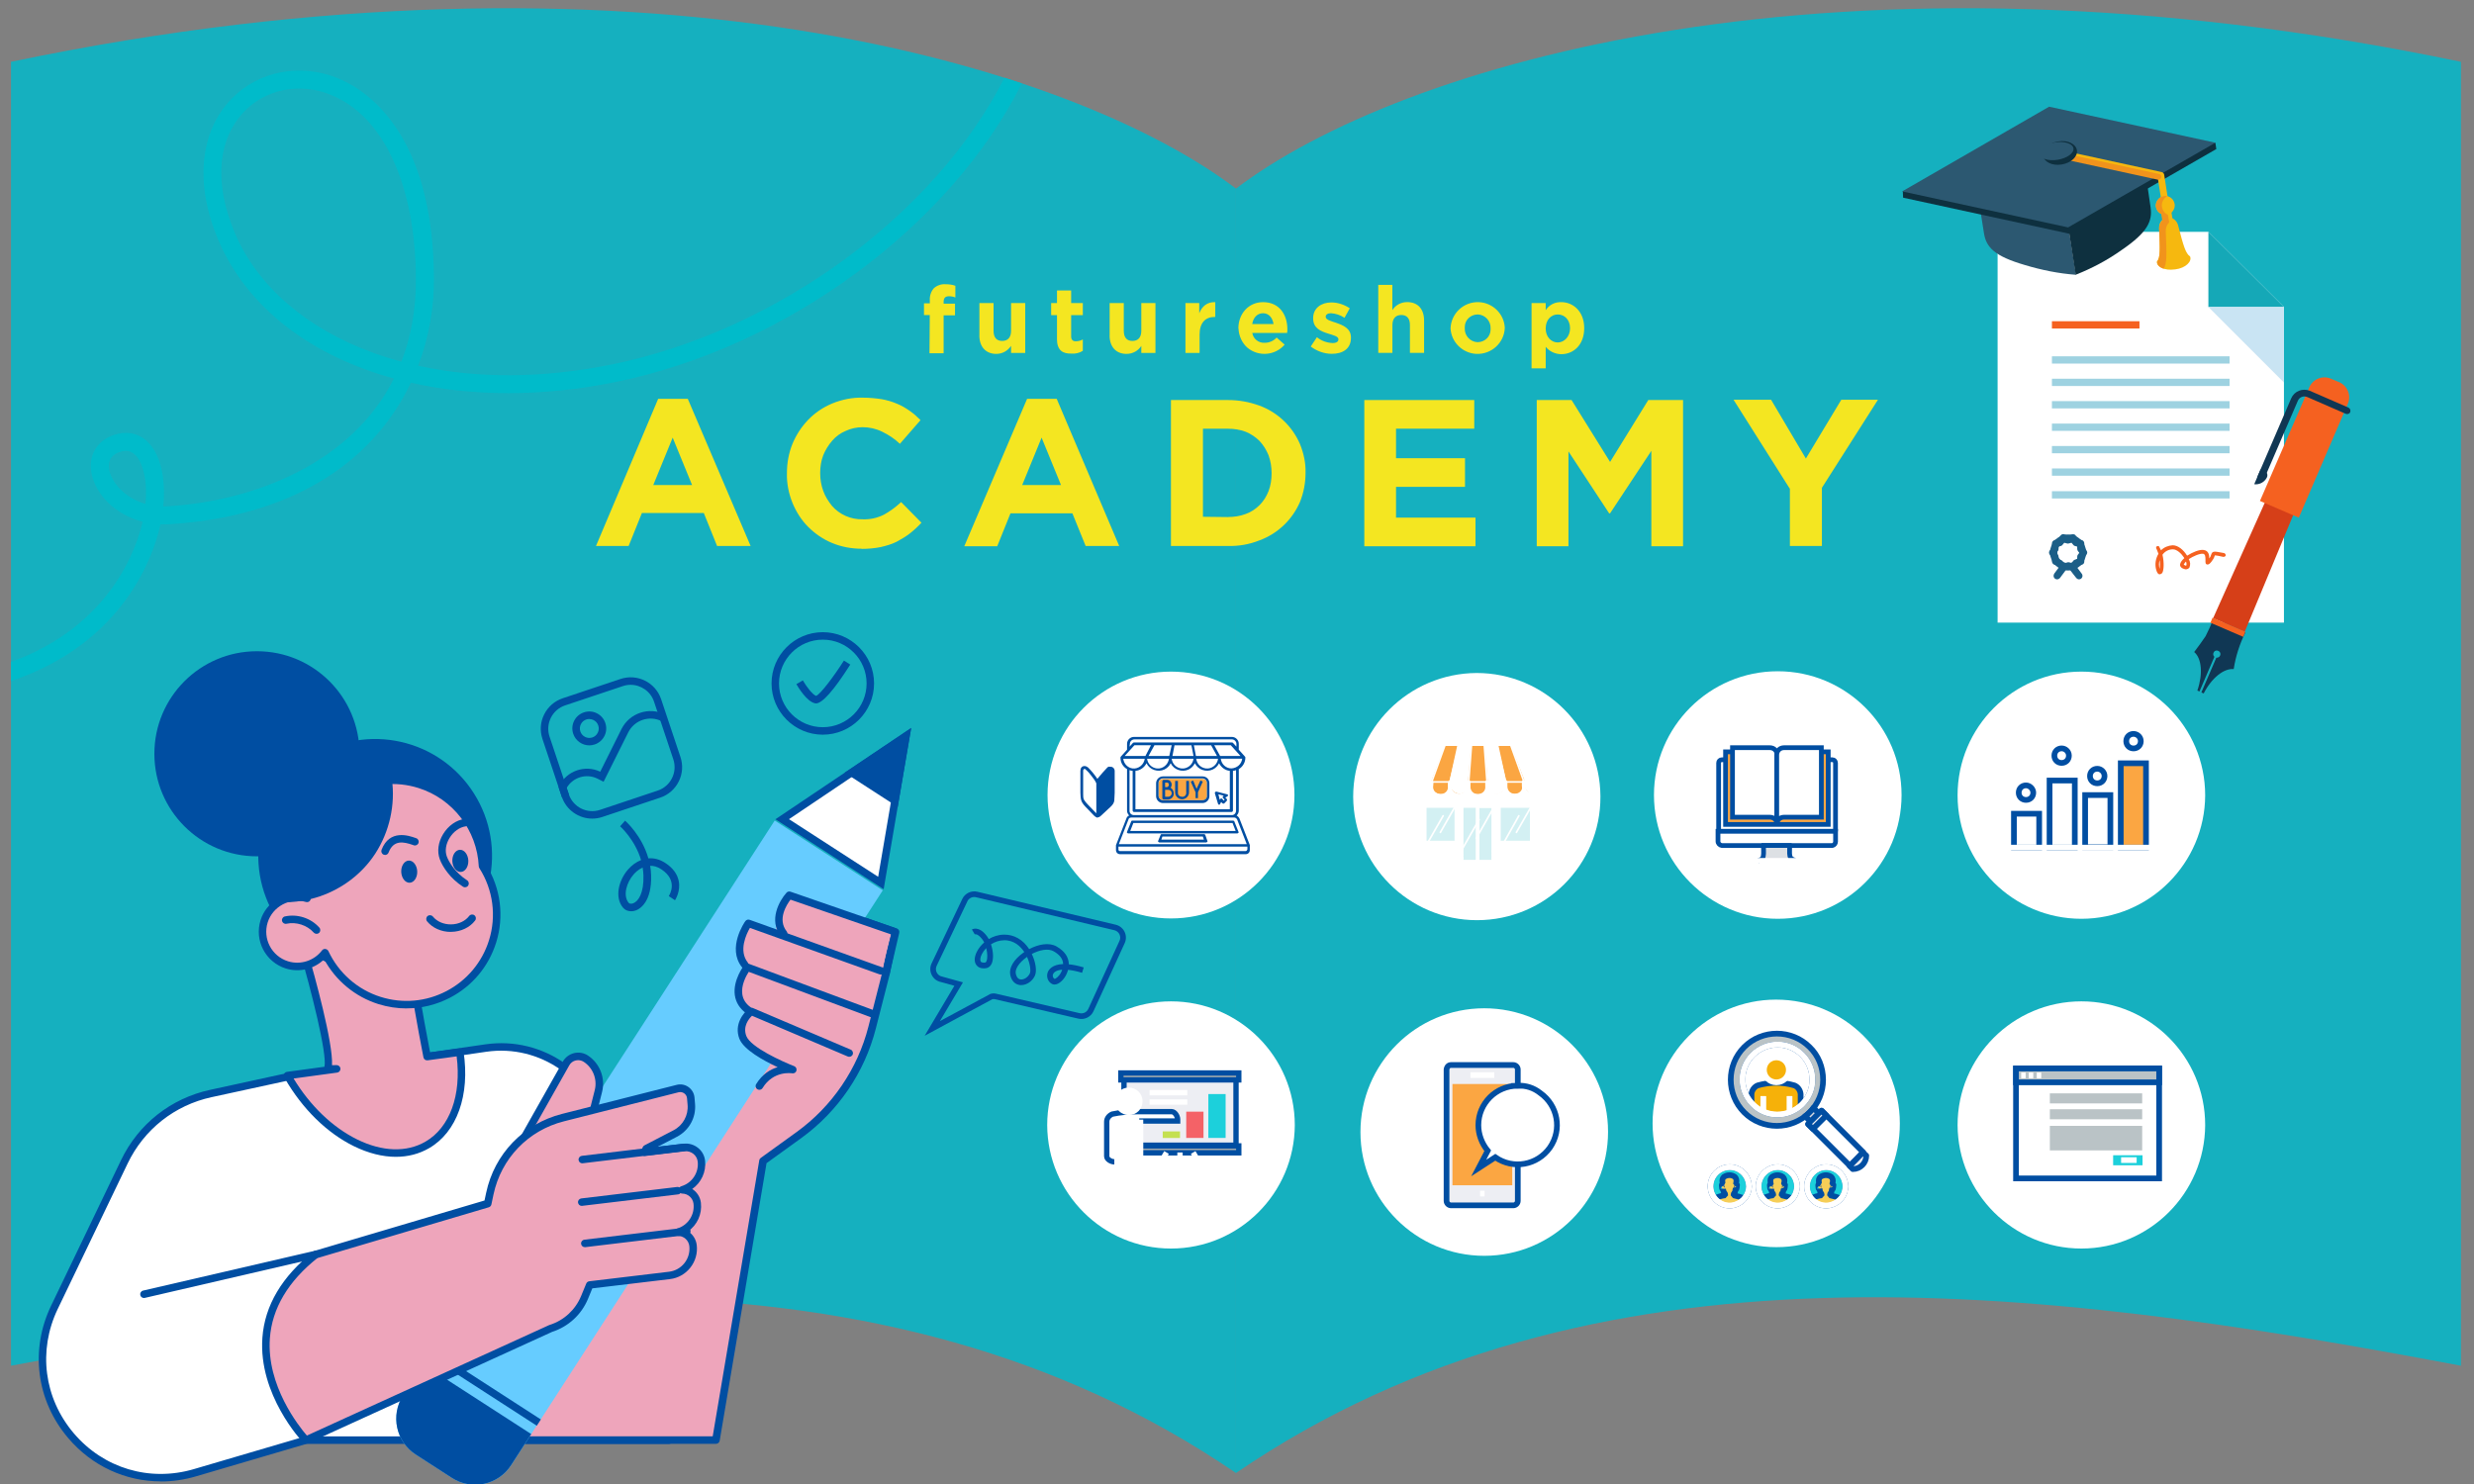 <?xml version="1.0" encoding="UTF-8"?>
<svg id="design" xmlns="http://www.w3.org/2000/svg" width="500" height="300" xmlns:xlink="http://www.w3.org/1999/xlink" viewBox="0 0 500 300">
  <rect x="0" y="0" width="500" height="300" fill="#808080" stroke="none"/>
  <defs>
    <clipPath id="clippath">
      <path d="M359.78,243.67c-2.17.28-4.05-1.26-4.33-3.35-.28-2.1,1.26-4.05,3.35-4.33,2.17-.28,4.05,1.26,4.33,3.35.07.35.07.7,0,.98-.21,1.75-1.61,3.07-3.35,3.35Z" style="fill: none; stroke: #fff; stroke-miterlimit: 10;"/>
    </clipPath>
    <clipPath id="clippath-1">
      <path d="M350.07,243.67c-2.17.28-4.05-1.26-4.33-3.35-.28-2.17,1.26-4.05,3.35-4.33,2.17-.28,4.05,1.26,4.33,3.35.07.35.07.7,0,1.05-.28,1.68-1.61,3-3.35,3.28Z" style="fill: none; stroke: #fff; stroke-miterlimit: 10;"/>
    </clipPath>
    <clipPath id="clippath-2">
      <path d="M369.57,243.67c-2.17.28-4.05-1.26-4.33-3.35-.28-2.1,1.26-4.05,3.35-4.33,2.17-.28,4.05,1.26,4.33,3.35.07.35.07.7,0,.98-.21,1.75-1.61,3.07-3.35,3.35Z" style="fill: none; stroke: #fff; stroke-miterlimit: 10;"/>
    </clipPath>
    <clipPath id="clippath-3">
      <path d="M364.19,223.26c-2.8,2.73-7.27,2.73-9.99-.07-2.73-2.8-2.73-7.27.07-9.99,2.8-2.73,7.27-2.73,9.99.07,1.33,1.33,2.03,3.14,2.03,5.03s-.77,3.63-2.1,4.96Z" style="fill: none; stroke: #fff; stroke-miterlimit: 10;"/>
    </clipPath>
  </defs>
  <path d="M249.79,38.12v259.66c72.01-49.2,161.66-37.9,247.57-21.69V12.5c-126.45-26.41-214.72.68-247.57,25.63h0Z" style="fill: #15b0bf; fill-rule: evenodd;"/>
  <path d="M249.79,38.12v259.66c-72.01-49.2-161.66-37.9-247.57-21.69V12.5c126.45-26.41,214.72.68,247.57,25.63h0Z" style="fill: #15b0bf; fill-rule: evenodd;"/>
  <g>
    <polygon points="461.59 125.87 461.59 83.39 461.59 62.06 446.32 46.86 403.72 46.86 403.72 62.57 403.72 83.39 403.72 125.87 461.59 125.87" style="fill: #fff;"/>
    <polygon points="446.32 62.06 461.59 62.06 446.32 46.86 446.32 62.06" style="fill: #15a8b7;"/>
    <polygon points="461.59 62.06 446.32 62.06 461.59 77.33 461.59 62.06" style="fill: #c9e4f3;"/>
    <rect x="414.7" y="64.94" width="17.69" height="1.47" style="fill: #f56120;"/>
    <rect x="414.7" y="72.03" width="35.9" height="1.47" style="fill: #9ed2e1;"/>
    <rect x="414.7" y="76.56" width="35.9" height="1.47" style="fill: #9ed2e1;"/>
    <rect x="414.7" y="81.09" width="35.9" height="1.47" style="fill: #9ed2e1;"/>
    <rect x="414.7" y="85.63" width="35.9" height="1.47" style="fill: #9ed2e1;"/>
    <rect x="414.7" y="90.16" width="35.9" height="1.47" style="fill: #9ed2e1;"/>
    <rect x="414.7" y="94.7" width="35.9" height="1.47" style="fill: #9ed2e1;"/>
    <rect x="414.7" y="99.3" width="35.9" height="1.47" style="fill: #9ed2e1;"/>
    <path d="M436.48,116.1h-.06c-.38-.06-.51-.51-.64-.89-.32-1.09-.13-2.3.45-3.26-.13-.32-.26-.64-.38-.96-.13-.13-.13-.38,0-.51s.38-.13.51,0q.06.06.06.13c.13.19.19.45.32.64.64-.64,1.47-.96,2.36-1.02,1.15,0,2.24,1.02,2.87,2.04l.06.06c1.09-.7,2.49-1.28,3.32-1.15,1.02.13,1.15,1.02,1.15,1.72.19-.26.32-.51.38-.77.26-.77.57-.7,2.3-.38l.32.06c.19.06.32.26.32.45s-.26.32-.45.32l-.32-.06c-.45-.13-.96-.19-1.41-.26l-.06.13c-.13.45-.38.83-.64,1.15s-.51.64-.89.57-.32-.51-.32-.89c0-.77-.06-1.21-.51-1.28-.7-.06-1.98.51-2.87,1.09.32.51.38,1.15.13,1.72-.26.32-.7.45-1.09.26-.89-.26-.83-.89-.77-1.02.13-.45.45-.83.83-1.15,0-.06-.06-.06-.06-.13-.51-.77-1.41-1.66-2.24-1.66s-1.6.38-2.11,1.09c.38,1.6.26,3.26-.06,3.7-.19.19-.38.26-.51.26ZM436.48,113.22c-.19.57-.19,1.21,0,1.79.06-.64.06-1.21,0-1.79ZM441.79,113.54c-.19.13-.32.38-.45.57,0,0,0,.06.26.19s.26,0,.26,0c0,0,.13-.32-.06-.77Z" style="fill: #f56120;"/>
    <path d="M417.96,115.33c-1.98,0-3.64-1.66-3.64-3.64s1.66-3.64,3.64-3.64,3.64,1.6,3.64,3.64-1.66,3.64-3.64,3.64ZM417.96,109.45c-1.21,0-2.17,1.02-2.17,2.24s1.02,2.17,2.24,2.17,2.17-.96,2.17-2.17c-.06-1.21-1.02-2.24-2.24-2.24Z" style="fill: #1b5e87;"/>
    <path d="M417,115.39c-.26,0-.45-.13-.57-.32l-.45-.64-.77-.26c-.26-.06-.45-.32-.51-.64v-.77l-.45-.64c-.19-.26-.19-.57,0-.83l.45-.64v-.77c0-.32.19-.57.51-.7l.77-.26.45-.64c.19-.26.51-.38.77-.26l.77.26.77-.26c.32-.06.64,0,.77.26l.45.64.77.26c.32.06.51.38.51.7v.77l.45.64c.19.26.19.57,0,.83l-.45.64v.77c0,.32-.19.57-.51.64l-.77.26-.45.64c-.19.26-.51.38-.77.26l-.77-.26-.77.26c-.06,0-.13.06-.19.06ZM417.96,113.67h.19l.51.13.32-.38c.06-.13.19-.19.32-.26l.51-.19v-.45c0-.13.06-.32.13-.38l.32-.38-.32-.38c-.06-.13-.13-.26-.13-.38v-.51l-.51-.13c-.13-.06-.26-.13-.32-.26l-.32-.38-.51.13c-.13.06-.32.06-.45,0l-.51-.13-.32.38c-.06.13-.19.19-.32.26l-.51.13v.51c0,.13-.06.32-.13.38l-.32.38.32.38c.06.13.13.26.13.38v.51l.51.19c.13.06.26.13.32.26l.32.38.51-.13c.06-.06.19-.06.26-.06Z" style="fill: #1b5e87;"/>
    <path d="M420.2,117.12c-.26,0-.45-.13-.57-.26l-1.15-1.47c-.19-.32-.13-.77.19-1.02.32-.19.7-.13.96.13l1.09,1.47c.26.32.19.77-.13,1.02-.13.06-.26.13-.38.13Z" style="fill: #1b5e87;"/>
    <path d="M415.73,117.12c-.38,0-.7-.32-.7-.7,0-.13.06-.32.13-.45l1.09-1.47c.26-.32.7-.38,1.02-.13.32.26.38.7.13,1.02h0l-1.09,1.47c-.13.13-.32.26-.57.26Z" style="fill: #1b5e87;"/>
    <path d="M443.45,131.81c1.53,1.28,1.79,4.47.64,7.79l.45.19v-.06l3-6.96c-.32-.26-.32-.7-.06-1.02s.7-.32,1.02-.06c.26.19.32.57.19.83-.13.32-.45.45-.77.45l-3,6.96v.06l.45.19c1.6-3.13,4.09-5.11,6.07-4.92.38-2.55,1.21-5.11,2.36-7.41-1.15-.32-2.3-.7-3.32-1.15-1.09-.45-2.11-1.02-3.13-1.66-.45,1.21-1.02,2.43-1.6,3.58-.7,1.02-1.47,2.11-2.3,3.19Z" style="fill: #103754;"/>
    <path d="M466.63,96.49c2.68-6.13-2.87-8.56-5.56-2.36-4.6,10.28-9.2,20.57-13.8,30.85l6.39,2.75,12.97-31.23Z" style="fill: #d63f18;"/>
    <rect x="449.7" y="123.2" width="1.09" height="7.22" transform="translate(155.7 490.18) rotate(-66.7)" style="fill: #f56120;"/>
    <path d="M464.59,104.66l9.84-22.87c.83-1.66.13-3.64-1.53-4.47l-1.98-.83c-1.72-.64-3.64.26-4.28,1.98l-9.9,22.8,7.86,3.39Z" style="fill: #f56120;"/>
    <path d="M456.86,94.89l-1.28,3c1.02.13,2.04-.38,2.55-1.34.38-.77-.19-1.53-1.28-1.66Z" style="fill: #103754;"/>
    <path d="M456.92,97.19c-.06,0-.19,0-.26-.06-.38-.13-.51-.57-.38-.89h0l6.77-15.71c.64-1.47,2.3-2.11,3.77-1.53l7.79,3.39c.32.13.51.57.38.89-.13.38-.57.51-.89.38h0l-7.79-3.39c-.77-.32-1.6,0-1.92.77h0l-6.77,15.71c-.13.32-.45.45-.7.45Z" style="fill: #103754;"/>
    <path d="M415.66,31.02l-9.52,1.47c-4.02.7-6.96,3.51-6.51,6.26.45,2.75.89,5.62,1.34,8.43.45,2.81,2.11,4.6,8.24,6.39,3.39,1.02,6.83,1.72,10.35,1.98l-3.9-24.53Z" style="fill: #2c5871;"/>
    <path d="M415.66,31.02l9.52-1.47c4.09-.57,7.73,1.21,8.18,3.96.45,2.75.89,5.62,1.28,8.43s-.64,5.05-5.88,8.62c-2.87,2.04-6,3.7-9.26,4.98l-3.83-24.53Z" style="fill: #0e303f;"/>
    <path d="M418.15,47.24l-33.53-7.28-.06-1.34,63.17-9.77.19,1.28-29.76,17.12Z" style="fill: #0e303f;"/>
    <path d="M417.96,45.97l-33.53-7.28,29.7-17.12,33.6,7.28-29.76,17.12Z" style="fill: #2c5871;"/>
    <path d="M437.89,43.86c-.32,0-.57-.26-.64-.51l-1.15-7.35-20.89-4.6c-.38-.06-.57-.45-.51-.77.06-.38.45-.57.77-.51h0l21.4,4.66c.26.06.45.26.51.51l1.21,7.79c.06.32-.19.7-.51.7h0l-.19.06Z" style="fill: #f6b80f;"/>
    <path d="M436.23,36.32h-.13l-19.99-4.34c-.32-.06-.51-.38-.45-.7s.38-.51.7-.45l19.99,4.34c.32.06.51.38.45.7h0c-.06.26-.32.45-.57.45Z" style="fill: #f1931c;"/>
    <path d="M419.75,30.38c.19,1.28-1.15,2.55-3.07,2.87-1.92.32-3.58-.51-3.77-1.79-.19-1.28,1.15-2.55,3.07-2.87,1.92-.32,3.58.51,3.77,1.79Z" style="fill: #0e303f;"/>
    <path d="M419.05,30c.13.96-1.28,1.98-3.19,2.3-1.92.32-3.58-.26-3.7-1.21s1.28-1.98,3.19-2.3,3.58.26,3.7,1.21Z" style="fill: #2c5871;"/>
    <path d="M439.49,41.18c.19,1.02-.51,2.04-1.53,2.24-1.02.19-2.04-.51-2.24-1.53-.19-1.02.51-2.04,1.53-2.24h.06c1.02-.19,1.98.51,2.17,1.53Z" style="fill: #f6b80f;"/>
    <path d="M439.17,44.94c.06.57-.32,1.09-.83,1.15h0c-.57.06-1.09-.32-1.15-.83l-.57-3.64c-.06-.57.26-1.09.83-1.15h0c.57-.06,1.09.32,1.15.83l.57,3.64Z" style="fill: #f6b80f;"/>
    <path d="M442.62,51.84c-.89-.57-1.34-2.11-2.43-6.32-.26-.96-1.15-1.66-2.17-1.6h-.06c-.96.26-1.66,1.15-1.6,2.17.19,4.34.26,5.94-.45,6.77-.13,1.02,1.53,1.92,3.64,1.6h.06c2.17-.26,3.45-1.66,3-2.62Z" style="fill: #f6b80f;"/>
    <path d="M437.7,46.73c0-.7.26-1.34.7-1.79l-.26-1.53c-.64-.26-1.09-.89-1.21-1.6-.13-.89.32-1.72,1.09-2.17-.26-.06-.45-.06-.7,0-1.02.19-1.72,1.15-1.6,2.17.13.64.51,1.15,1.09,1.41l.19,1.34c-.38.45-.64,1.02-.64,1.6.19,4.34.26,5.94-.38,6.77-.06.57.45,1.09,1.28,1.41.7-.96.64-2.75.45-7.6Z" style="fill: #f1931c;"/>
  </g>
  <g>
    <path d="M133.03,80.62h5.97l12.7,29.75h-6.78l-2.68-6.66h-12.51l-2.68,6.66h-6.6l12.57-29.75ZM139.87,98.05l-3.92-9.58-3.92,9.58h7.84Z" style="fill: #f4e621;"/>
    <path d="M174.16,110.93c-2.05,0-4.11-.37-6.04-1.18-1.8-.75-3.42-1.87-4.79-3.24-1.37-1.37-2.43-3.05-3.17-4.85-.75-1.87-1.18-3.92-1.12-5.97v-.06c0-2.05.37-4.05,1.12-5.91.75-1.8,1.8-3.42,3.17-4.85,1.37-1.43,3.05-2.55,4.85-3.3,1.99-.81,4.11-1.24,6.22-1.18,1.24,0,2.55.12,3.8.31,1.06.19,2.12.5,3.11.93.93.37,1.74.87,2.55,1.43.81.56,1.49,1.18,2.18,1.87l-4.17,4.79c-1.06-1-2.24-1.8-3.55-2.43-1.24-.62-2.61-.93-3.98-.93-1.18,0-2.36.25-3.42.75-1.06.44-1.99,1.12-2.74,1.99-.75.87-1.37,1.87-1.8,2.93-.44,1.12-.62,2.37-.62,3.55v.06c0,1.24.19,2.43.62,3.61.37,1.06,1,2.05,1.74,2.99,1.56,1.8,3.86,2.8,6.22,2.74,1.49.06,2.93-.25,4.29-.93,1.24-.68,2.43-1.56,3.49-2.55l4.11,4.17c-.75.81-1.49,1.49-2.36,2.18-.81.62-1.74,1.18-2.68,1.68-1,.5-2.12.81-3.17,1.06-1.24.25-2.55.37-3.86.37Z" style="fill: #f4e621;"/>
    <path d="M207.59,80.62h5.97l12.63,29.75h-6.78l-2.68-6.6h-12.51l-2.68,6.66h-6.66l12.7-29.81ZM214.43,98.05l-3.92-9.58-3.92,9.58h7.84Z" style="fill: #f4e621;"/>
    <path d="M236.65,80.87h11.51c2.18,0,4.29.37,6.35,1.12,1.87.68,3.55,1.74,4.98,3.11,1.37,1.31,2.49,2.93,3.24,4.67.75,1.87,1.18,3.8,1.12,5.79v.06c0,1.99-.37,3.98-1.12,5.85-.75,1.74-1.87,3.36-3.24,4.67-1.43,1.37-3.11,2.43-4.98,3.11-2.05.81-4.17,1.18-6.35,1.12h-11.51v-29.5ZM248.16,104.52c1.24,0,2.49-.19,3.61-.62,1.06-.37,1.99-1,2.8-1.8.81-.81,1.37-1.74,1.8-2.8.44-1.12.62-2.37.62-3.61v-.06c0-1.24-.19-2.43-.62-3.61-.44-1.06-1-1.99-1.8-2.86-.81-.81-1.74-1.43-2.8-1.87-1.18-.44-2.36-.62-3.61-.62h-5.04v17.8l5.04.06Z" style="fill: #f4e621;"/>
    <path d="M275.73,80.87h22.22v5.79h-15.81v5.97h13.94v5.79h-13.94v6.22h16.06v5.79h-22.47v-29.56Z" style="fill: #f4e621;"/>
    <path d="M310.59,80.87h7.03l7.78,12.51,7.72-12.51h7.03v29.56h-6.41v-19.29l-8.34,12.63h-.19l-8.22-12.51v19.17h-6.41v-29.56Z" style="fill: #f4e621;"/>
    <path d="M361.68,98.73l-11.33-17.92h7.59l7.03,11.89,7.16-11.89h7.41l-11.33,17.8v11.76h-6.47v-11.64h-.06Z" style="fill: #f4e621;"/>
    <path d="M187.92,63.69h-1.18v-2.37h1.18v-.62c-.06-.87.25-1.8.81-2.43.62-.56,1.49-.87,2.3-.81.68,0,1.37.06,2.05.31v2.37c-.44-.19-.87-.25-1.31-.25-.68,0-1.06.31-1.06,1.12v.37h2.3v2.37h-2.3v7.66h-2.86l.06-7.72Z" style="fill: #f4e621;"/>
    <path d="M197.94,67.8v-6.53h2.86v5.6c0,1.37.62,2.05,1.74,2.05s1.8-.68,1.8-2.05v-5.6h2.86v10.08h-2.86v-1.43c-.68,1-1.74,1.62-2.99,1.62-2.12,0-3.42-1.43-3.42-3.73Z" style="fill: #f4e621;"/>
    <path d="M213.62,68.49v-4.79h-1.18v-2.43h1.18v-2.55h2.86v2.55h2.36v2.43h-2.36v4.29c0,.68.31,1,.93,1,.5,0,1-.12,1.43-.37v2.3c-.68.44-1.49.62-2.24.56-1.8.06-2.99-.62-2.99-2.99Z" style="fill: #f4e621;"/>
    <path d="M224.26,67.8v-6.53h2.86v5.6c0,1.37.62,2.05,1.74,2.05s1.8-.68,1.8-2.05v-5.6h2.86v10.08h-2.86v-1.43c-.62,1-1.74,1.62-2.99,1.62-2.12,0-3.42-1.43-3.42-3.73Z" style="fill: #f4e621;"/>
    <path d="M239.51,61.27h2.86v2.05c.56-1.37,1.56-2.3,3.24-2.24v2.99h-.12c-1.87,0-3.05,1.18-3.05,3.55v3.73h-2.86v-10.08h-.06Z" style="fill: #f4e621;"/>
    <path d="M250.28,66.37h0c0-2.93,2.05-5.29,4.98-5.29,3.36,0,4.92,2.61,4.92,5.48,0,.25,0,.5-.06.75h-7.03c.19,1.18,1.24,2.05,2.49,1.99.93,0,1.8-.37,2.43-1.06l1.62,1.43c-1.93,2.24-5.29,2.49-7.53.62-1.06-.93-1.74-2.37-1.8-3.92h0ZM257.38,65.5c-.19-1.24-.93-2.18-2.12-2.18s-1.99.93-2.18,2.18h4.29Z" style="fill: #f4e621;"/>
    <path d="M264.91,70.04l1.24-1.87c.93.75,1.99,1.12,3.17,1.18.81,0,1.18-.31,1.18-.75h0c0-.62-1-.81-2.12-1.18-1.43-.44-2.99-1.06-2.99-3.05v-.06c0-2.05,1.68-3.17,3.67-3.17,1.31,0,2.61.44,3.73,1.18l-1.06,1.93c-.81-.56-1.8-.87-2.74-.93-.68,0-1.06.31-1.06.68v.06c0,.56.93.81,2.05,1.18,1.43.5,3.05,1.12,3.05,2.99v.06c0,2.24-1.68,3.24-3.86,3.24-1.56,0-3.05-.56-4.29-1.49Z" style="fill: #f4e621;"/>
    <path d="M278.54,57.59h2.86v5.1c.62-1,1.74-1.62,2.99-1.62,2.18,0,3.42,1.43,3.42,3.73v6.53h-2.86v-5.6c0-1.37-.62-2.05-1.74-2.05s-1.8.68-1.8,2.05v5.6h-2.86v-13.75Z" style="fill: #f4e621;"/>
    <path d="M293.16,66.37h0c.12-3.05,2.68-5.41,5.73-5.29,2.8.12,5.1,2.37,5.23,5.17v.06c-.12,2.99-2.68,5.35-5.73,5.23-2.8-.12-5.1-2.37-5.23-5.17ZM301.25,66.37h0c.06-1.49-1.12-2.74-2.55-2.8h-.06c-1.43,0-2.61,1.12-2.61,2.55v.25c-.06,1.49,1.12,2.74,2.55,2.8h.06c1.43,0,2.61-1.12,2.61-2.55v-.25h0Z" style="fill: #f4e621;"/>
    <path d="M309.53,61.27h2.86v1.43c.68-1.06,1.87-1.68,3.17-1.62,2.36,0,4.61,1.87,4.61,5.23v.06c0,3.36-2.18,5.23-4.61,5.23-1.24,0-2.43-.56-3.17-1.49v4.36h-2.86v-13.19ZM317.31,66.37h0c0-1.74-1.12-2.8-2.49-2.8s-2.43,1.12-2.43,2.8v.06c0,1.68,1.12,2.8,2.43,2.8s2.49-1.18,2.49-2.86Z" style="fill: #f4e621;"/>
  </g>
  <g>
    <path d="M359.29,185.74h0c-13.77,0-25.02-11.18-25.02-25.02h0c0-13.77,11.18-25.02,25.02-25.02h0c13.77,0,25.02,11.18,25.02,25.02h0c0,13.77-11.18,25.02-25.02,25.02q.07,0,0,0Z" style="fill: #fff;"/>
    <path d="M370.96,168.06v-13.84c0-.35-.28-.63-.63-.63h-22.36c-.35,0-.63.28-.63.63v13.84h23.62Z" style="fill: #fff; stroke: #004ea2; stroke-width: .96px;"/>
    <rect x="348.39" y="154.65" width="21.45" height="12.23" style="fill: #01d6e1;"/>
    <path d="M347.21,168.06v2.03c0,.42.35.77.77.84h22.36c.35-.07.63-.42.63-.77h0v-2.1h-23.76Z" style="fill: #fff; stroke: #004ea2; stroke-width: .96px;"/>
    <path d="M362.79,173.93c-.21-.07-.49-.21-.63-.28q-.28-.14-.42-.63c-.14-.49,0-1.61-.07-2.1h-5.24c-.07.49.07,1.61-.07,2.17s-.14.49-.42.63c-.14.07-.42.21-.63.28h0" style="fill: #dde0e4; stroke: #004ea2; stroke-width: .96px;"/>
    <line x1="354.68" y1="173.93" x2="363.49" y2="173.93" style="fill: none; stroke: #fff; stroke-width: .96px;"/>
    <rect x="348.74" y="151.99" width="20.75" height="14.67" style="fill: #fba642; stroke: #004ea2; stroke-miterlimit: 10; stroke-width: .96px;"/>
    <path d="M357.69,151.15h-7.55v14.05h7.55c.84,0,1.47.63,1.47,1.47v-14.05c0-.84-.63-1.47-1.47-1.47h0Z" style="fill: #fff; stroke: #004ea2; stroke-miterlimit: 10; stroke-width: .96px;"/>
    <path d="M360.55,151.15h7.55v14.05h-7.55c-.84,0-1.47.63-1.47,1.47v-14.05c0-.84.63-1.47,1.47-1.47h0Z" style="fill: #fff; stroke: #004ea2; stroke-miterlimit: 10; stroke-width: .96px;"/>
    <line x1="351.61" y1="153.32" x2="355.1" y2="153.32" style="fill: none; stroke: #fff; stroke-miterlimit: 10; stroke-width: .96px;"/>
    <line x1="351.61" y1="155.21" x2="357.55" y2="155.21" style="fill: none; stroke: #fff; stroke-miterlimit: 10; stroke-width: .96px;"/>
    <line x1="351.61" y1="156.74" x2="357.55" y2="156.74" style="fill: none; stroke: #fff; stroke-miterlimit: 10; stroke-width: .96px;"/>
    <line x1="351.61" y1="158.28" x2="357.55" y2="158.28" style="fill: none; stroke: #fff; stroke-miterlimit: 10; stroke-width: .96px;"/>
    <line x1="351.61" y1="159.75" x2="357.55" y2="159.75" style="fill: none; stroke: #fff; stroke-miterlimit: 10; stroke-width: .96px;"/>
    <line x1="351.61" y1="161.28" x2="357.55" y2="161.28" style="fill: none; stroke: #fff; stroke-miterlimit: 10; stroke-width: .96px;"/>
    <line x1="351.61" y1="162.75" x2="357.55" y2="162.75" style="fill: none; stroke: #fff; stroke-miterlimit: 10; stroke-width: .96px;"/>
    <line x1="360.55" y1="155.21" x2="366.49" y2="155.21" style="fill: none; stroke: #fff; stroke-miterlimit: 10; stroke-width: .96px;"/>
    <line x1="360.55" y1="156.74" x2="366.49" y2="156.74" style="fill: none; stroke: #fff; stroke-miterlimit: 10; stroke-width: .96px;"/>
    <line x1="360.55" y1="158.28" x2="366.49" y2="158.28" style="fill: none; stroke: #fff; stroke-miterlimit: 10; stroke-width: .96px;"/>
    <line x1="360.55" y1="159.75" x2="366.49" y2="159.75" style="fill: none; stroke: #fff; stroke-miterlimit: 10; stroke-width: .96px;"/>
    <line x1="360.55" y1="161.28" x2="366.49" y2="161.28" style="fill: none; stroke: #fff; stroke-miterlimit: 10; stroke-width: .96px;"/>
    <line x1="360.55" y1="162.75" x2="366.49" y2="162.75" style="fill: none; stroke: #fff; stroke-miterlimit: 10; stroke-width: .96px;"/>
    <path d="M420.65,185.74h0c-13.77,0-25.02-11.18-25.02-24.95h0c0-13.77,11.18-25.02,25.02-25.02h0c13.77,0,25.02,11.18,25.02,25.02h0c-.07,13.7-11.25,24.95-25.02,24.95h0Z" style="fill: #fff;"/>
    <polyline points="409.47 160.24 416.66 152.76 423.86 156.88 431.2 149.83" style="fill: none; stroke: #fff; stroke-width: 1.15px;"/>
    <rect x="414.22" y="157.79" width="5.1" height="13.56" style="fill: #fff; stroke: #004ea2; stroke-width: 1.15px;"/>
    <rect x="421.41" y="160.73" width="5.1" height="10.55" style="fill: #fff; stroke: #004ea2; stroke-width: 1.15px;"/>
    <rect x="428.61" y="154.3" width="5.1" height="17.05" style="fill: #fba642; stroke: #004ea2; stroke-width: 1.15px;"/>
    <rect x="407.02" y="164.5" width="5.1" height="6.85" style="fill: #fff; stroke: #004ea2; stroke-width: 1.15px;"/>
    <line x1="405.76" y1="171.35" x2="435.04" y2="171.35" style="fill: none; stroke: #fff; stroke-width: 1.15px;"/>
    <path d="M410.93,160.24c0,.84-.63,1.47-1.47,1.47s-1.47-.63-1.47-1.47.63-1.47,1.47-1.47h0c.77,0,1.47.7,1.47,1.47Z" style="fill: #fff; stroke: #004ea2; stroke-width: 1.15px;"/>
    <path d="M418.13,152.76c0,.84-.63,1.47-1.47,1.47s-1.47-.63-1.47-1.47.63-1.47,1.47-1.47h0c.77,0,1.47.63,1.47,1.47h0Z" style="fill: #fff; stroke: #004ea2; stroke-width: 1.15px;"/>
    <path d="M425.33,156.88c0,.84-.63,1.47-1.47,1.47s-1.47-.63-1.47-1.47.63-1.47,1.47-1.47h0c.77,0,1.47.63,1.47,1.47h0Z" style="fill: #fff; stroke: #004ea2; stroke-width: 1.15px;"/>
    <path d="M432.66,149.83c0,.84-.63,1.47-1.47,1.47s-1.47-.63-1.47-1.47.63-1.47,1.47-1.47h0c.77,0,1.47.63,1.47,1.47h0Z" style="fill: #fff; stroke: #004ea2; stroke-width: 1.15px;"/>
    <path d="M359.01,252.12h0c-13.77,0-25.02-11.18-25.02-25.02h0c0-13.77,11.18-25.02,24.95-25.02h0c13.77,0,25.02,11.18,25.02,25.02h0c.07,13.84-11.11,25.02-24.95,25.02h0Z" style="fill: #fff;"/>
    <path d="M359.78,243.67c-2.17.28-4.05-1.26-4.33-3.35-.28-2.1,1.26-4.05,3.35-4.33,2.17-.28,4.05,1.26,4.33,3.35.07.35.07.7,0,.98-.21,1.75-1.61,3.07-3.35,3.35Z" style="fill: #1cd0db; stroke: #004ea2; stroke-linejoin: bevel; stroke-width: 1.15px;"/>
    <g>
      <g style="clip-path: url(#clippath);">
        <path d="M362.16,242.27c-.63-.28-1.4-.49-2.1-.63,0-.14.07-.35.07-.49.14-.07.28-.21.28-.35s.07-.28.07-.49l.07.07c.07,0,.14-.07.14-.14l.07-.7c0-.07-.07-.14-.14-.14h-.07c0-.14,0-.28.07-.42.07-.35,0-.77-.28-1.05-.63-.49-1.54-.49-2.24,0-.28.28-.35.63-.28,1.05,0,.14.07.28.07.42h-.07c-.07,0-.14.07-.14.14h0l.07.7c0,.07.07.14.14.14h0s.07,0,.07-.07c0,.14.07.28.07.49,0,.14.14.28.28.35,0,.14.07.35.07.49-.7.07-1.47.28-2.1.63-.21.14-.35.35-.35.63s.07.49.07.77c0,.21.21.42.42.49,1.82.28,3.63.28,5.45,0,.21-.07.42-.28.42-.49,0-.28.07-.49.07-.77.14-.28,0-.49-.21-.63Z" style="fill: #f6ce57; stroke: #004ea2; stroke-linejoin: bevel; stroke-width: 1.15px;"/>
      </g>
      <path d="M359.78,243.67c-2.17.28-4.05-1.26-4.33-3.35-.28-2.1,1.26-4.05,3.35-4.33,2.17-.28,4.05,1.26,4.33,3.35.07.35.07.7,0,.98-.21,1.75-1.61,3.07-3.35,3.35Z" style="fill: none; stroke: #fff; stroke-miterlimit: 10;"/>
    </g>
    <path d="M359.78,243.67c-2.17.28-4.05-1.26-4.33-3.35-.28-2.1,1.26-4.05,3.35-4.33,2.17-.28,4.05,1.26,4.33,3.35.07.35.07.7,0,.98-.21,1.75-1.61,3.07-3.35,3.35Z" style="fill: none; stroke: #fff; stroke-linejoin: bevel; stroke-width: 1.15px;"/>
    <path d="M350.07,243.67c-2.17.28-4.05-1.26-4.33-3.35-.28-2.17,1.26-4.05,3.35-4.33,2.17-.28,4.05,1.26,4.33,3.35.07.35.07.7,0,1.05-.28,1.68-1.61,3-3.35,3.28Z" style="fill: #1cd0db; stroke: #004ea2; stroke-linejoin: bevel; stroke-width: 1.15px;"/>
    <g>
      <g style="clip-path: url(#clippath-1);">
        <path d="M352.45,242.27c-.63-.28-1.4-.49-2.1-.63,0-.14.07-.35.07-.49.14-.07.28-.21.28-.35s0-.28.07-.49l.07.07c.07,0,.14-.07.14-.14l.07-.7c0-.07-.07-.14-.14-.14h-.07l.07-.42c.07-.35,0-.77-.28-1.05-.63-.49-1.54-.49-2.24,0-.28.28-.35.63-.28,1.05,0,.14,0,.28.07.42h-.07c-.07,0-.14.07-.14.14h0l.07.7c0,.07.07.14.14.14,0,0,.07,0,.07-.07,0,.14,0,.28.07.49,0,.14.14.28.28.35,0,.14.07.35.07.49-.7.07-1.47.28-2.1.63-.21.14-.35.35-.35.63l.07.77c0,.21.21.42.42.49,1.82.28,3.63.28,5.45,0,.21-.07.42-.28.42-.49l.07-.77c.07-.28,0-.49-.21-.63Z" style="fill: #f6ce57; stroke: #004ea2; stroke-linejoin: bevel; stroke-width: 1.15px;"/>
      </g>
      <path d="M350.07,243.67c-2.17.28-4.05-1.26-4.33-3.35-.28-2.17,1.26-4.05,3.35-4.33,2.17-.28,4.05,1.26,4.33,3.35.07.35.07.7,0,1.05-.28,1.68-1.61,3-3.35,3.28Z" style="fill: none; stroke: #fff; stroke-miterlimit: 10;"/>
    </g>
    <path d="M350.07,243.67c-2.17.28-4.05-1.26-4.33-3.35-.28-2.17,1.26-4.05,3.35-4.33,2.17-.28,4.05,1.26,4.33,3.35.07.35.07.7,0,1.05-.28,1.68-1.61,3-3.35,3.28Z" style="fill: none; stroke: #fff; stroke-linejoin: bevel; stroke-width: 1.15px;"/>
    <path d="M369.57,243.67c-2.17.28-4.05-1.26-4.33-3.35-.28-2.1,1.26-4.05,3.35-4.33,2.17-.28,4.05,1.26,4.33,3.35.07.35.07.7,0,.98-.21,1.75-1.61,3.07-3.35,3.35Z" style="fill: #1cd0db; stroke: #004ea2; stroke-linejoin: bevel; stroke-width: 1.15px;"/>
    <g>
      <g style="clip-path: url(#clippath-2);">
        <path d="M371.94,242.27c-.63-.28-1.4-.49-2.1-.63,0-.14.07-.35.07-.49.14-.07.28-.21.28-.35s0-.28.07-.49l.07.07c.07,0,.14-.07.14-.14h0l.07-.7c0-.07-.07-.14-.14-.14h-.07c0-.14,0-.28.07-.42.07-.35,0-.77-.28-1.05-.63-.49-1.54-.49-2.24,0-.28.28-.35.63-.28,1.05,0,.14,0,.28.07.42h-.07c-.07,0-.14.07-.14.14h0l.07.7c0,.07.07.14.14.14h0s.07,0,.07-.07l.07.49c0,.14.14.28.28.35,0,.14.07.35.07.49-.7.07-1.47.28-2.1.63-.21.14-.35.35-.35.63l.07.77c0,.21.21.42.42.49,1.82.28,3.63.28,5.45,0,.21-.07.42-.28.42-.49,0-.28.07-.49.07-.77.07-.28,0-.49-.21-.63Z" style="fill: #f6ce57; stroke: #004ea2; stroke-linejoin: bevel; stroke-width: 1.15px;"/>
      </g>
      <path d="M369.57,243.67c-2.17.28-4.05-1.26-4.33-3.35-.28-2.1,1.26-4.05,3.35-4.33,2.17-.28,4.05,1.26,4.33,3.35.07.35.07.7,0,.98-.21,1.75-1.61,3.07-3.35,3.35Z" style="fill: none; stroke: #fff; stroke-miterlimit: 10;"/>
    </g>
    <path d="M369.57,243.67c-2.17.28-4.05-1.26-4.33-3.35-.28-2.1,1.26-4.05,3.35-4.33,2.17-.28,4.05,1.26,4.33,3.35.07.35.07.7,0,.98-.21,1.75-1.61,3.07-3.35,3.35Z" style="fill: none; stroke: #fff; stroke-linejoin: bevel; stroke-width: 1.15px;"/>
    <path d="M365.72,211.67c-3.63-3.63-9.57-3.63-13.21,0-3.63,3.63-3.63,9.57,0,13.21,3.63,3.63,9.57,3.63,13.21,0,1.75-1.75,2.73-4.12,2.73-6.57,0-2.59-.98-4.96-2.73-6.64Z" style="fill: #bac3c6; stroke: #004ea2; stroke-linejoin: round; stroke-width: 1.15px;"/>
    <path d="M367.68,225.15l-1.19-1.19c-.21.35-.49.63-.77.91-.28.28-.56.56-.91.77l1.19,1.19" style="fill: #d7dadf; stroke: #004ea2; stroke-linejoin: round; stroke-width: 1.15px;"/>
    <rect x="369.09" y="224.16" width="3.84" height="11.88" transform="translate(-54.04 329.74) rotate(-45)" style="fill: #fff; stroke: #004ea2; stroke-linejoin: round; stroke-width: 1.15px;"/>
    <rect x="365.33" y="225.68" width="3.84" height="1.4" transform="translate(-52.49 326.05) rotate(-45.01)" style="fill: #edeef3; stroke: #004ea2; stroke-linejoin: round; stroke-width: 1.15px;"/>
    <path d="M377.18,233.61c0,1.47-1.19,2.73-2.73,2.73l-.63-.63c.91-.91,1.82-1.82,2.66-2.73l.7.63Z" style="fill: #edeef3; stroke: #004ea2; stroke-linejoin: round; stroke-width: 1.15px;"/>
    <path d="M364.19,223.26c-2.8,2.73-7.27,2.73-9.99-.07-2.73-2.8-2.73-7.27.07-9.99,2.8-2.73,7.27-2.73,9.99.07,1.33,1.33,2.03,3.14,2.03,5.03s-.77,3.63-2.1,4.96Z" style="fill: #fff; stroke: #004ea2; stroke-linejoin: round; stroke-width: 1.15px;"/>
    <g>
      <g style="clip-path: url(#clippath-3);">
        <g>
          <path d="M363.91,226.62v-5.45c-.07-.77-.56-1.47-1.26-1.75-2.38-.7-4.96-.7-7.41,0-.7.28-1.19.98-1.26,1.75v5.52l9.92-.07Z" style="fill: #f6b109; stroke: #004ea2; stroke-width: 1.15px;"/>
          <path d="M361.53,216.28c0,1.4-1.12,2.52-2.52,2.52s-2.52-1.12-2.52-2.52,1.12-2.52,2.52-2.52h0c1.4,0,2.52,1.12,2.52,2.52Z" style="fill: #f6b109;"/>
          <line x1="356.36" y1="221.59" x2="356.36" y2="226.55" style="fill: none; stroke: #fff; stroke-miterlimit: 10;"/>
          <line x1="361.67" y1="221.59" x2="361.67" y2="226.55" style="fill: none; stroke: #fff; stroke-miterlimit: 10;"/>
          <path d="M361.53,216.28c0,1.4-1.12,2.52-2.52,2.52s-2.52-1.12-2.52-2.52,1.12-2.52,2.52-2.52h0c1.4,0,2.52,1.12,2.52,2.52Z" style="fill: none; stroke: #fff; stroke-width: 1.15px;"/>
          <line x1="356.36" y1="221.59" x2="356.36" y2="226.55" style="fill: none; stroke: #fff; stroke-width: 1.15px;"/>
          <line x1="361.67" y1="221.59" x2="361.67" y2="226.55" style="fill: none; stroke: #fff; stroke-width: 1.15px;"/>
        </g>
      </g>
      <path d="M364.19,223.26c-2.8,2.73-7.27,2.73-9.99-.07-2.73-2.8-2.73-7.27.07-9.99,2.8-2.73,7.27-2.73,9.99.07,1.33,1.33,2.03,3.14,2.03,5.03s-.77,3.63-2.1,4.96Z" style="fill: none; stroke: #fff; stroke-miterlimit: 10;"/>
    </g>
    <path d="M364.19,223.26c-2.8,2.73-7.27,2.73-9.99-.07-2.73-2.8-2.73-7.27.07-9.99,2.8-2.73,7.27-2.73,9.99.07,1.33,1.33,2.03,3.14,2.03,5.03s-.77,3.63-2.1,4.96Z" style="fill: none; stroke: #fff; stroke-linejoin: round; stroke-width: 1.15px;"/>
    <path d="M420.65,252.4h0c-13.77,0-24.95-11.18-25.02-24.95h0c0-13.77,11.18-25.02,25.02-25.02h0c13.77,0,25.02,11.18,25.02,25.02h0c-.07,13.77-11.25,24.95-25.02,24.95Z" style="fill: #fff;"/>
    <rect x="407.44" y="216" width="28.93" height="22.22" style="fill: #fff; stroke: #004ea2; stroke-miterlimit: 10; stroke-width: 1.15px;"/>
    <rect x="407.44" y="216" width="28.93" height="2.8" style="fill: #bac3c6; stroke: #004ea2; stroke-miterlimit: 10; stroke-width: 1.15px;"/>
    <line x1="408.48" y1="217.4" x2="409.39" y2="217.4" style="fill: none; stroke: #fff; stroke-miterlimit: 10; stroke-width: 1.15px;"/>
    <line x1="410.02" y1="217.4" x2="410.93" y2="217.4" style="fill: none; stroke: #fff; stroke-miterlimit: 10; stroke-width: 1.15px;"/>
    <line x1="411.63" y1="217.4" x2="412.54" y2="217.4" style="fill: none; stroke: #fff; stroke-miterlimit: 10; stroke-width: 1.15px;"/>
    <rect x="414.28" y="227.6" width="18.66" height="4.96" style="fill: #bac3c6;"/>
    <line x1="409.04" y1="228.02" x2="413.73" y2="228.02" style="fill: none; stroke: #fff; stroke-miterlimit: 10; stroke-width: 1.15px;"/>
    <rect x="414.28" y="221.03" width="18.66" height="2.03" style="fill: #bac3c6;"/>
    <line x1="409.04" y1="222.01" x2="413.73" y2="222.01" style="fill: none; stroke: #fff; stroke-miterlimit: 10; stroke-width: 1.15px;"/>
    <rect x="414.28" y="224.24" width="18.66" height="2.03" style="fill: #bac3c6;"/>
    <line x1="409.04" y1="225.22" x2="413.73" y2="225.22" style="fill: none; stroke: #fff; stroke-miterlimit: 10; stroke-width: 1.15px;"/>
    <rect x="427.07" y="233.54" width="5.94" height="2.03" style="fill: #1cd0db;"/>
    <line x1="428.68" y1="234.52" x2="431.82" y2="234.52" style="fill: none; stroke: #fff; stroke-miterlimit: 10; stroke-width: 1.15px;"/>
    <path d="M298.5,186.02h0c-13.77,0-24.95-11.18-25.02-24.95h0c0-13.77,11.18-24.95,24.95-25.02h0c13.77,0,24.95,11.18,25.02,24.95h0c.07,13.84-11.11,25.02-24.95,25.02.07,0,0,0,0,0Z" style="fill: #fff;"/>
    <polygon points="290.19 150.73 307.45 150.73 309.06 161.28 288.65 161.28 290.19 150.73" style="fill: #fba642;"/>
    <rect x="292.08" y="145.77" width="13.21" height="5.03" style="fill: #fff;"/>
    <path d="M311.08,173.44v-.91h-9.01v-.56h9.01v-11.74c-.98.63-2.24.35-2.93-.63-.07-.07-.07-.14-.14-.21-.49,1.05-1.75,1.47-2.8.91-.42-.21-.77-.56-.91-.91-.49,1.05-1.75,1.47-2.8.91-.42-.21-.77-.56-.91-.91-.49,1.05-1.75,1.47-2.8.98-.42-.21-.77-.56-.98-.98-.49,1.05-1.75,1.47-2.8.91-.42-.21-.77-.56-.91-.91-.49,1.05-1.75,1.47-2.8.91-.42-.21-.77-.56-.91-.91-.56,1.05-1.82,1.47-2.8.91-.07,0-.14-.07-.21-.14v11.81h8.87v.56h-8.87v.84c-.14,0-.28.14-.28.28s.14.28.28.28h24.81c.14,0,.28-.14.28-.28-.14-.07-.28-.21-.42-.21ZM303.19,162.75h5.87l-2.8,4.96c-.07.14-.07.28.07.35h.14c.07,0,.21-.07.21-.14l2.59-4.54v6.15h-4.89l2.8-4.96c.07-.14,0-.28-.14-.35s-.28,0-.35.07l-3,5.24h-.56v-6.78h.07ZM294.1,169.53h-5.03l2.86-4.96c.07-.14,0-.28-.14-.35s-.28,0-.35.07l-3,5.24h-.21v-6.85h5.52l-2.8,4.96c-.07.14,0,.28.07.35h.14c.07,0,.21-.07.21-.14l2.73-4.75v6.43ZM298.36,173.44h-2.66v-2.1s.07,0,.07-.07l2.66-4.4v6.57h-.07ZM298.36,165.97l-2.66,4.47v-7.69h2.66v3.21ZM301.58,173.44h-2.66v-4.68l.07-.07,2.66-4.82-.07,9.57ZM301.58,162.82s-.07,0,0,0l-2.66,4.82v-4.96h2.66v.14Z" style="fill: #fff;"/>
    <rect x="288.23" y="163.1" width="6.15" height="7.34" style="fill: #d3f0f3;"/>
    <rect x="303.26" y="163.1" width="6.15" height="7.34" style="fill: #d3f0f3;"/>
    <rect x="295.29" y="163.03" width="6.15" height="10.97" style="fill: #d3f0f3;"/>
    <polygon points="292.08 150.45 289.63 150.52 285.58 158.07 289.21 158.07 292.08 150.45" style="fill: #fff;"/>
    <path d="M287.39,160.52c.98,0,1.82-.84,1.82-1.82v-.63h-3.63v.63c-.07.98.77,1.82,1.82,1.82h0Z" style="fill: #fff;"/>
    <polygon points="297.32 150.8 294.66 150.8 292.91 158 296.69 158 297.32 150.8" style="fill: #fff;"/>
    <path d="M293.12,158.56c0,1.05.84,1.89,1.89,1.89s1.89-.84,1.89-1.89v-.63h-3.84v.63h.07Z" style="fill: #fff;"/>
    <polygon points="305.28 150.45 307.73 150.52 311.78 158.07 308.22 158.07 305.28 150.45" style="fill: #fff;"/>
    <path d="M309.96,160.52c-.98,0-1.82-.84-1.82-1.82v-.63h3.7v.63c0,.98-.84,1.82-1.89,1.82h0Z" style="fill: #fff;"/>
    <polygon points="300.04 150.8 302.7 150.8 304.44 158 300.67 158 300.04 150.8" style="fill: #fff;"/>
    <path d="M304.23,158.56c.07,1.05-.77,1.96-1.82,2.03s-1.96-.77-2.03-1.82v-.84h3.77v.63h.07Z" style="fill: #fff;"/>
    <polyline points="295.22 172.05 286.28 172.05 286.28 160.45" style="fill: none; stroke: #fff; stroke-linecap: round; stroke-linejoin: round; stroke-width: .7px;"/>
    <polyline points="311.08 160.38 311.08 172.05 301.79 172.05" style="fill: none; stroke: #fff; stroke-linecap: round; stroke-linejoin: round; stroke-width: .7px;"/>
    <rect x="302.91" y="162.96" width="6.64" height="7.34" style="fill: none; stroke: #fff; stroke-linecap: round; stroke-linejoin: round; stroke-width: .69px;"/>
    <rect x="287.95" y="162.96" width="6.36" height="7.34" style="fill: none; stroke: #fff; stroke-linecap: round; stroke-linejoin: round; stroke-width: .69px;"/>
    <line x1="301.86" y1="173.51" x2="311.08" y2="173.51" style="fill: none; stroke: #fff; stroke-linecap: round; stroke-linejoin: round; stroke-width: .7px;"/>
    <line x1="286.28" y1="173.51" x2="295.43" y2="173.51" style="fill: none; stroke: #fff; stroke-linecap: round; stroke-linejoin: round; stroke-width: .7px;"/>
    <line x1="286.28" y1="174.91" x2="311.08" y2="174.91" style="fill: none; stroke: #fff; stroke-linecap: round; stroke-linejoin: round; stroke-width: .7px;"/>
    <line x1="301.86" y1="172.74" x2="311.08" y2="172.74" style="fill: none; stroke: #fff; stroke-linecap: round; stroke-linejoin: round; stroke-width: .7px;"/>
    <line x1="286.28" y1="172.74" x2="295.29" y2="172.74" style="fill: none; stroke: #fff; stroke-linecap: round; stroke-linejoin: round; stroke-width: .7px;"/>
    <polyline points="286.28 174.21 295.43 174.21 301.79 174.21 311.08 174.21" style="fill: none; stroke: #fff; stroke-linecap: round; stroke-linejoin: round; stroke-width: .7px;"/>
    <path d="M289.35,158.07h0l-.07.84c-.07,1.05.7,1.96,1.75,1.96,1.05.07,1.96-.7,1.96-1.75v-.84" style="fill: none; stroke: #fff; stroke-linecap: round; stroke-linejoin: round; stroke-width: .7px;"/>
    <path d="M296.83,158.07h0v.84c-.07,1.05.7,1.96,1.75,1.96,1.05.07,1.96-.7,1.96-1.75v-1.05h0" style="fill: none; stroke: #fff; stroke-linecap: round; stroke-linejoin: round; stroke-width: .7px;"/>
    <path d="M304.3,158.21v.63c-.07,1.05.7,1.96,1.75,1.96,1.05.07,1.96-.7,1.96-1.75v-1.05h-.07" style="fill: none; stroke: #fff; stroke-linecap: round; stroke-linejoin: round; stroke-width: .7px;"/>
    <path d="M289.28,158.21v.63c0,1.05-.84,1.89-1.89,1.89s-1.89-.84-1.89-1.89v-.84l3.91-7.55h18.38l3.91,7.55v.84c0,1.05-.84,1.89-1.89,1.89s-1.89-.84-1.89-1.89v-.63" style="fill: none; stroke: #fff; stroke-linecap: round; stroke-linejoin: round; stroke-width: .7px;"/>
    <path d="M293.05,158.07h0l-.07.84c0,1.05.84,1.89,1.89,1.89s1.89-.84,1.89-1.89v-.63" style="fill: none; stroke: #fff; stroke-linecap: round; stroke-linejoin: round; stroke-width: .7px;"/>
    <path d="M300.53,158.21v.63c-.07,1.05.7,1.96,1.75,1.96,1.05.07,1.96-.7,1.96-1.75v-1.05h0" style="fill: none; stroke: #fff; stroke-linecap: round; stroke-linejoin: round; stroke-width: .7px;"/>
    <polyline points="291.94 150.17 291.94 145.84 305.28 145.84 305.28 150.17" style="fill: none; stroke: #fff; stroke-linecap: round; stroke-linejoin: round; stroke-width: .7px;"/>
    <line x1="286.28" y1="158.07" x2="311.08" y2="158.07" style="fill: none; stroke: #fff; stroke-linecap: round; stroke-linejoin: round; stroke-width: .34px;"/>
    <line x1="288.58" y1="170.3" x2="291.66" y2="164.92" style="fill: none; stroke: #fff; stroke-linecap: round; stroke-linejoin: round; stroke-width: .34px;"/>
    <line x1="291.1" y1="168.27" x2="294.17" y2="162.89" style="fill: none; stroke: #fff; stroke-linecap: round; stroke-linejoin: round; stroke-width: .34px;"/>
    <line x1="303.95" y1="170.3" x2="306.96" y2="164.92" style="fill: none; stroke: #fff; stroke-linecap: round; stroke-linejoin: round; stroke-width: .34px;"/>
    <line x1="306.47" y1="168.27" x2="309.55" y2="162.89" style="fill: none; stroke: #fff; stroke-linecap: round; stroke-linejoin: round; stroke-width: .34px;"/>
    <line x1="298.64" y1="162.96" x2="301.86" y2="162.96" style="fill: none; stroke: #fff; stroke-linecap: round; stroke-linejoin: round; stroke-width: .69px;"/>
    <rect x="293.05" y="147.1" width="1.82" height="1.82" style="fill: none; stroke: #fff; stroke-linecap: round; stroke-linejoin: round; stroke-width: .34px;"/>
    <rect x="295.29" y="147.1" width="1.82" height="1.82" style="fill: none; stroke: #fff; stroke-linecap: round; stroke-linejoin: round; stroke-width: .34px;"/>
    <rect x="297.6" y="147.1" width="1.82" height="1.82" style="fill: none; stroke: #fff; stroke-linecap: round; stroke-linejoin: round; stroke-width: .34px;"/>
    <rect x="302.14" y="147.1" width="1.82" height="1.82" style="fill: none; stroke: #fff; stroke-linecap: round; stroke-linejoin: round; stroke-width: .34px;"/>
    <rect x="299.83" y="147.1" width="1.82" height="1.82" style="fill: none; stroke: #fff; stroke-linecap: round; stroke-linejoin: round; stroke-width: .34px;"/>
    <rect x="295.43" y="162.96" width="3.21" height="11.25" style="fill: none; stroke: #fff; stroke-linecap: round; stroke-linejoin: round; stroke-width: .69px;"/>
    <rect x="298.64" y="162.96" width="3.21" height="11.25" style="fill: none; stroke: #fff; stroke-linecap: round; stroke-linejoin: round; stroke-width: .69px;"/>
    <line x1="295.5" y1="171.7" x2="298.92" y2="165.69" style="fill: none; stroke: #fff; stroke-linecap: round; stroke-linejoin: round; stroke-width: .34px;"/>
    <line x1="298.36" y1="169.46" x2="301.72" y2="163.52" style="fill: none; stroke: #fff; stroke-linecap: round; stroke-linejoin: round; stroke-width: .34px;"/>
    <line x1="292.08" y1="150.52" x2="289.35" y2="158.07" style="fill: none; stroke: #fff; stroke-linecap: round; stroke-linejoin: round; stroke-width: .34px;"/>
    <line x1="293.05" y1="158.21" x2="294.73" y2="150.52" style="fill: none; stroke: #fff; stroke-linecap: round; stroke-linejoin: round; stroke-width: .34px;"/>
    <line x1="300.53" y1="158.07" x2="299.97" y2="150.52" style="fill: none; stroke: #fff; stroke-linecap: round; stroke-linejoin: round; stroke-width: .34px;"/>
    <line x1="297.39" y1="150.52" x2="296.83" y2="158.07" style="fill: none; stroke: #fff; stroke-linecap: round; stroke-linejoin: round; stroke-width: .34px;"/>
    <line x1="302.63" y1="150.52" x2="304.3" y2="158.21" style="fill: none; stroke: #fff; stroke-linecap: round; stroke-linejoin: round; stroke-width: .34px;"/>
    <line x1="308.01" y1="158.07" x2="305.28" y2="150.52" style="fill: none; stroke: #fff; stroke-linecap: round; stroke-linejoin: round; stroke-width: .34px;"/>
    <path d="M236.66,252.4h0c-13.77,0-24.95-11.18-25.02-24.95h0c0-13.77,11.18-25.02,25.02-25.02h0c13.77,0,25.02,11.18,25.02,25.02h0c-.07,13.77-11.25,24.95-25.02,24.95Z" style="fill: #fff;"/>
    <path d="M299.97,253.87h0c-13.77,0-25.02-11.18-25.02-25.02h0c0-13.77,11.18-25.02,25.02-25.02h0c13.77,0,25.02,11.18,25.02,24.95h0c0,13.84-11.18,25.09-25.02,25.09q.07,0,0,0Z" style="fill: #fff;"/>
    <path d="M293.26,215.3h12.58c.49,0,.91.42.91.91v26.55c0,.49-.42.91-.91.91h-12.58c-.49,0-.91-.42-.91-.91v-26.55c.07-.56.42-.91.91-.91Z" style="fill: #edeef3; stroke: #004ea2; stroke-linejoin: round; stroke-width: 1.15px;"/>
    <rect x="293.54" y="219.14" width="12.09" height="20.47" style="fill: #fba642;"/>
    <line x1="297.18" y1="217.33" x2="302" y2="217.33" style="fill: none; stroke: #fff; stroke-linejoin: round; stroke-width: 1.15px;"/>
    <line x1="299.13" y1="241.29" x2="300.04" y2="241.29" style="fill: none; stroke: #fff; stroke-linejoin: round; stroke-width: 1.15px;"/>
    <path d="M306.75,219.49c-4.4,0-7.97,3.56-7.97,7.97,0,1.89.7,3.7,1.89,5.17l-1.82,3.49,3.35-2.17c3.63,2.52,8.52,1.61,11.04-1.96,2.52-3.63,1.61-8.52-1.96-11.04-1.33-1.05-2.86-1.54-4.54-1.47h0Z" style="fill: #fff; stroke: #004ea2; stroke-miterlimit: 10; stroke-width: 1.15px;"/>
    <path d="M305.21,230.39c0,.56-.42.98-.98.98s-.98-.42-.98-.98.42-.98.98-.98h0c.49,0,.98.42.98.98Z" style="fill: none; stroke: #fff; stroke-linecap: round; stroke-linejoin: round; stroke-width: 1.15px;"/>
    <path d="M310.17,230.39c0,.56-.42.98-.98.98s-.98-.42-.98-.98.42-.98.98-.98h0c.49,0,.98.42.98.98Z" style="fill: none; stroke: #fff; stroke-linecap: round; stroke-linejoin: round; stroke-width: 1.15px;"/>
    <line x1="305.35" y1="230.39" x2="308.15" y2="230.39" style="fill: none; stroke: #fff; stroke-linecap: round; stroke-linejoin: round; stroke-width: 1.15px;"/>
    <polyline points="301.72 223.33 303.12 223.75 304.65 228.44 304.37 229.34" style="fill: none; stroke: #fff; stroke-linecap: round; stroke-linejoin: round; stroke-width: 1.15px;"/>
    <path d="M310.59,228.16c0,.14-.14.28-.28.28h-5.59l-1.12-3.49h7.9l-.91,3.21Z" style="fill: none; stroke: #fff; stroke-linecap: round; stroke-linejoin: round; stroke-width: 1.15px;"/>
    <path d="M236.66,185.67h0c-13.77,0-24.95-11.18-24.95-24.95h0c0-13.77,11.18-24.95,24.95-24.95h0c13.77,0,24.95,11.18,24.95,24.95h0c0,13.77-11.18,24.95-24.95,24.95h0Z" style="fill: #fff;"/>
    <path d="M252.6,170.93v-.07l-2.1-5.38c-.14-.28-.35-.49-.56-.63.28-.28.42-.63.42-.98v-8.39c.84-.49,1.33-1.4,1.33-2.31,0-.07,0-.14-.07-.21l-1.26-1.4v-1.19c0-.77-.63-1.4-1.4-1.4h-19.78c-.77,0-1.4.63-1.4,1.4v1.19l-1.26,1.4c-.07.07-.07.14-.07.21,0,.98.49,1.82,1.33,2.31v8.39c0,.35.14.7.42.98-.28.14-.49.35-.56.63l-2.1,5.38h0v.07h0v.91c0,.49.35.84.84.84h25.37c.49,0,.84-.35.84-.84v-.91h0Z" style="fill: #fff;"/>
    <path d="M235.06,157.44h7.97c.49,0,.91.42.91.91h0v2.59c0,.49-.42.84-.91.84h-7.97c-.49,0-.91-.42-.91-.91v-2.59c.07-.49.42-.84.91-.84Z" style="fill: #fba642;"/>
    <path d="M223.81,155.14c-.49.49-1.4,1.54-2.03,2.31-.56-.84-1.19-1.61-1.89-2.31-.21-.14-.42-.28-.7-.28-.56,0-.84.42-.84.98v4.4c.07,1.26,0,1.75.98,2.8l1.75,1.82c.21.21.42.35.63.42h.07c.28-.07.49-.14.7-.35l1.96-1.82c1.05-.98.7-1.47.84-2.86v-4.4c0-.49-.42-.91-.91-.84-.28-.07-.42,0-.56.14ZM221.64,164.5l-1.82-1.89c-.28-.28-.56-.63-.77-.98-.14-.35-.14-.7-.14-1.12v-4.75c0-.14.14-.28.28-.35.07,0,.14.07.21.14.49.42.91.91,1.26,1.4.35.42.7.91.91,1.4v6.15h.07Z" style="fill: #004ea2;"/>
    <path d="M243.58,168.76c-.07-.07-.14-.14-.21-.14h-8.59c-.14,0-.21.07-.21.14l-.49,1.19c-.07.07-.07.14,0,.21.07.07.14.14.21.14h9.5c.07,0,.14-.07.21-.14.07-.07.07-.14,0-.21l-.42-1.19ZM234.71,169.74l.21-.63h8.18l.21.63h-8.59Z" style="fill: #004ea2;"/>
    <path d="M250.29,168.13l-.84-2.1c-.07-.07-.14-.14-.21-.14h-20.4c-.14,0-.21.07-.21.14l-.84,2.1c-.07.07-.07.14,0,.21.07.07.14.14.21.14h22.08c.07,0,.14-.07.21-.14.07,0,.07-.07,0-.21ZM228.42,167.99l.63-1.61h20.05l.63,1.61h-21.31Z" style="fill: #004ea2;"/>
    <path d="M252.6,170.93v-.07l-2.1-5.38c-.14-.28-.35-.49-.56-.63.28-.28.42-.63.42-.98v-8.39c.84-.49,1.33-1.4,1.33-2.31,0-.07,0-.14-.07-.21l-1.26-1.4v-1.19c0-.77-.63-1.4-1.4-1.4h-19.78c-.77,0-1.4.63-1.4,1.4v1.19l-1.26,1.4c-.07.07-.07.14-.07.21,0,.98.49,1.82,1.33,2.31v8.39c0,.35.14.7.42.98-.28.14-.49.35-.56.63l-2.1,5.38h0v.07h0v.91c0,.49.35.84.84.84h25.37c.49,0,.84-.35.84-.84v-.91h0ZM248.89,155.34c-1.12,0-2.03-.84-2.17-1.96h4.33c-.14,1.12-1.05,1.89-2.17,1.96ZM229.47,155.83c.98-.07,1.82-.7,2.24-1.54.63,1.33,2.31,1.89,3.63,1.26.56-.28.98-.7,1.26-1.26.63,1.33,2.31,1.89,3.63,1.26.56-.28.98-.7,1.26-1.26.63,1.33,2.31,1.89,3.63,1.26.56-.28.98-.7,1.26-1.26.42.84,1.26,1.47,2.17,1.54v7.76h-19.08v-7.76ZM246.59,152.83l-1.19-2.17h3.35l1.96,2.17h-4.12ZM244.77,150.66l1.19,2.17h-4.26l-.42-2.17h3.49ZM246.17,153.39c-.14,1.19-1.26,2.1-2.45,1.96-1.05-.14-1.82-.91-1.96-1.96h4.4ZM240.79,150.66l.42,2.17h-4.26l.42-2.17h3.42ZM241.21,153.39c-.14,1.19-1.26,2.1-2.45,1.96-1.05-.14-1.82-.91-1.96-1.96h4.4ZM236.31,152.83h-4.19l1.19-2.17h3.49l-.49,2.17ZM231.49,152.83h-4.19l1.96-2.17h3.35l-1.12,2.17ZM236.24,153.39c-.14,1.19-1.26,2.1-2.45,1.96-1.05-.14-1.82-.91-1.96-1.96h4.4ZM228.35,150.38c0-.49.42-.91.91-.91h19.71c.49,0,.91.42.91.91h0v.56l-.7-.77c-.07-.07-.14-.07-.21-.07h-19.78c-.07,0-.14,0-.21.07l-.7.77.07-.56ZM227.02,153.39h4.33c-.14,1.19-1.26,2.1-2.45,1.96-.98-.14-1.75-.91-1.89-1.96ZM228.91,155.83v8.04c0,.14.14.28.28.28h19.71c.14,0,.28-.14.28-.28v-8.04c.21,0,.42-.07.63-.14v8.18c0,.49-.35.91-.84.91h-19.78c-.49,0-.91-.35-.91-.84h0v-8.25c.21.07.42.14.63.14h0ZM228.07,165.62c.07-.21.28-.35.56-.35h20.82c.21,0,.42.14.56.35l1.96,5.03h-25.85l1.96-5.03ZM252.04,171.77c0,.14-.14.28-.28.28h-25.44c-.14,0-.28-.14-.28-.28h0v-.63h26.06v.63h-.07Z" style="fill: #004ea2;"/>
    <path d="M243.02,156.95h-7.97c-.77,0-1.4.63-1.4,1.4v2.59c0,.77.63,1.4,1.4,1.4h7.97c.77,0,1.4-.63,1.4-1.4v-2.59c0-.84-.63-1.4-1.4-1.4ZM243.93,160.93c0,.49-.42.84-.91.84h-7.97c-.49,0-.91-.42-.91-.91v-2.59c0-.49.42-.91.91-.91h7.97c.49,0,.91.42.91.91v2.66Z" style="fill: #004ea2;"/>
    <path d="M248.05,160.59l-2.17-.56c-.07,0-.21,0-.28.07s-.07.14-.07.28l.63,2.1c0,.07.14.21.21.21h0c.07,0,.21-.07.21-.14l.21-.42.28.28c.14.07.28.07.35,0l.49-.49c.07-.07.07-.14.07-.21s0-.14-.07-.21l-.28-.28.42-.21c.07-.07.14-.14.14-.28,0,0-.07-.14-.14-.14ZM247.29,161.84l-.28-.35c-.07-.07-.14-.07-.21-.07h0c-.07,0-.14.07-.21.14l-.07.14-.28-1.12,1.12.28-.14.07c-.14.07-.14.21-.07.35,0,0,0,.07.07.07l.28.35-.21.14Z" style="fill: #004ea2;"/>
    <path d="M236.59,159.26c.14-.21.21-.42.21-.63,0-.49-.35-.98-.91-.98h-.7c-.14,0-.28.14-.28.28h0v3.42c0,.14.14.28.28.28h.91c.63-.07,1.12-.56,1.12-1.19,0-.56-.28-.98-.63-1.19ZM236.24,158.63c0,.21-.14.42-.35.49h-.42v-.91h.42c.21,0,.35.21.35.42ZM236.1,161.07h-.63v-1.4h.63c.42,0,.7.28.7.7s-.35.7-.7.7Z" style="fill: #004ea2;"/>
    <path d="M239.74,160.17c.07.49-.28.91-.77.91s-.91-.28-.91-.77v-2.45h-.56v2.31c0,.77.63,1.4,1.4,1.4s1.4-.63,1.4-1.4v-2.31h-.56v2.31Z" style="fill: #004ea2;"/>
    <polygon points="241.83 159.47 241.14 157.79 240.65 158 241.63 160.17 241.63 161.35 242.11 161.35 242.11 160.17 243.09 158 242.6 157.79 241.83 159.47" style="fill: #004ea2;"/>
    <rect x="227.16" y="217.74" width="22.64" height="13.77" style="fill: #edeef3; stroke: #004ea2; stroke-miterlimit: 10; stroke-width: 1.08px;"/>
    <rect x="226.53" y="231.65" width="23.83" height="1.4" style="fill: #a1a8ab; stroke: #004ea2; stroke-miterlimit: 10; stroke-width: 1.08px;"/>
    <rect x="226.53" y="216.91" width="23.83" height="1.4" style="fill: #a1a8ab; stroke: #004ea2; stroke-miterlimit: 10; stroke-width: 1.08px;"/>
    <line x1="238.48" y1="232.98" x2="238.48" y2="236.4" style="fill: none; stroke: #fff; stroke-miterlimit: 10; stroke-width: 1.08px;"/>
    <line x1="235.76" y1="232.98" x2="233.73" y2="236.4" style="fill: none; stroke: #fff; stroke-miterlimit: 10; stroke-width: 1.08px;"/>
    <line x1="241.14" y1="232.98" x2="243.16" y2="236.4" style="fill: none; stroke: #fff; stroke-miterlimit: 10; stroke-width: 1.08px;"/>
    <rect x="234.99" y="228.72" width="3.49" height="1.33" style="fill: #c4e050;"/>
    <rect x="239.74" y="224.73" width="3.49" height="5.31" style="fill: #f46267;"/>
    <rect x="244.21" y="221.17" width="3.49" height="8.87" style="fill: #1cd0db;"/>
    <path d="M230.24,226.62h7.76v-.35c0-.63-.56-1.54-1.19-1.54h-6.99c-1.68,0-3.35.14-5.03.49-.63.28-1.12.84-1.12,1.54v6.99c0,.63.91,1.12,1.54,1.12h4.96" style="fill: #fff; stroke: #004ea2; stroke-width: 1.08px;"/>
    <rect x="225.62" y="233.47" width="4.82" height="7.97" style="fill: #fff;"/>
    <path d="M230.37,222.64c0,1.26-.98,2.24-2.24,2.24s-2.24-.98-2.24-2.24.98-2.24,2.24-2.24c1.26,0,2.24.98,2.24,2.24Z" style="fill: #fff;"/>
    <line x1="225.76" y1="227.18" x2="225.76" y2="242.06" style="fill: none; stroke: #fff; stroke-miterlimit: 10;"/>
    <line x1="230.51" y1="227.18" x2="230.51" y2="242.06" style="fill: none; stroke: #fff; stroke-miterlimit: 10;"/>
    <line x1="228.14" y1="234.58" x2="228.14" y2="242.06" style="fill: none; stroke: #fff; stroke-miterlimit: 10;"/>
    <path d="M230.37,222.64c0,1.26-.98,2.24-2.24,2.24s-2.24-.98-2.24-2.24.98-2.24,2.24-2.24c1.26,0,2.24.98,2.24,2.24Z" style="fill: none; stroke: #fff; stroke-width: 1.08px;"/>
    <polyline points="225.76 227.18 225.76 241.78 230.51 241.78 230.51 226.34" style="fill: none; stroke: #fff; stroke-width: 1.08px;"/>
    <line x1="228.14" y1="234.58" x2="228.14" y2="242.06" style="fill: none; stroke: #fff; stroke-width: 1.08px;"/>
    <line x1="232.33" y1="220.89" x2="239.95" y2="220.89" style="fill: none; stroke: #fff; stroke-width: 1.08px;"/>
    <line x1="232.33" y1="222.78" x2="239.95" y2="222.78" style="fill: none; stroke: #fff; stroke-width: 1.08px;"/>
  </g>
  <g>
    <g>
      <path d="M58.24,217.66l-15.63,3.4c-7.64,1.66-14.09,6.76-17.48,13.81l-14.13,29.41c-9,18.75,8.46,39.3,28.41,33.43l22.41-6.59h73.37l-12.77-62.25c-2.3-11.19-12.92-18.65-24.23-17.01l-39.95,5.8Z" style="fill: #fff;"/>
      <path d="M32.5,299.47c-7.11,0-13.9-3.08-18.72-8.76-6.43-7.56-7.75-17.82-3.45-26.76l14.13-29.41c3.51-7.31,10.07-12.5,18-14.22l15.63-3.4s.03,0,.05,0l39.95-5.8c11.69-1.7,22.7,6.04,25.08,17.61l12.77,62.25c.05.22-.01.45-.15.63-.14.18-.36.28-.59.28H61.93l-22.31,6.56c-2.37.7-4.77,1.04-7.13,1.04ZM58.37,218.41l-15.61,3.39c-7.47,1.62-13.65,6.51-16.96,13.4l-14.13,29.41c-4.03,8.4-2.79,18.03,3.24,25.13,6.03,7.1,15.34,9.88,24.27,7.25l22.41-6.59c.07-.02.14-.03.21-.03h72.44l-12.59-61.34c-2.21-10.79-12.48-17.99-23.38-16.41l-39.92,5.8Z" style="fill: #004ea2;"/>
    </g>
    <g>
      <path d="M179.06,196.75l-2.81,10.98c-2.24,8.76-7.49,16.47-14.82,21.76l-7.23,5.22-9.52,56.42h-44.86l22.77-63.31,36.95-46.91,21.21,7.46-1.68,8.38Z" style="fill: #eea5bb;"/>
      <path d="M144.68,291.88h-44.86c-.25,0-.48-.12-.62-.32-.14-.2-.18-.46-.09-.69l22.77-63.31c.03-.08.07-.15.12-.21l36.95-46.91c.2-.25.54-.35.85-.25l21.21,7.46c.36.13.57.49.49.86l-1.68,8.38s0,.03,0,.04l-2.81,10.98c-2.28,8.92-7.65,16.8-15.11,22.19l-6.98,5.04-9.47,56.11c-.06.36-.38.63-.75.63ZM100.9,290.36h43.14l9.41-55.79c.03-.2.14-.37.3-.49l7.23-5.22c7.18-5.18,12.34-12.76,14.53-21.33l2.8-10.96,1.55-7.72-20.08-7.06-36.54,46.39-22.36,62.18ZM179.06,196.75h0,0Z" style="fill: #004ea2;"/>
    </g>
    <g>
      <path d="M84.05,294.06l7.28,4.7c4.02,2.6,9.39,1.45,11.98-2.57l75.1-116.2-21.84-14.11-75.1,116.2c-2.6,4.02-1.45,9.39,2.57,11.98Z" style="fill: #6cf;"/>
      <rect x="97.32" y="267.69" width="1.51" height="25.76" transform="translate(-190.79 210.64) rotate(-57.12)" style="fill: #004ea2;"/>
      <path d="M107.37,289.91l-21.84-14.11-4.06,6.28c-2.6,4.02-1.45,9.39,2.57,11.98l7.28,4.7c4.02,2.6,9.39,1.45,11.98-2.57l4.06-6.28Z" style="fill: #004ea2;"/>
      <g>
        <polygon points="158.09 165.61 183.11 148.79 178.04 178.51 158.09 165.61" style="fill: #fff;"/>
        <path d="M182.06,150.4l-4.58,26.85-18.02-11.65,22.6-15.2h0ZM184.15,147.17h0,0ZM184.15,147.17l-27.44,18.45,21.88,14.14,5.56-32.59h0Z" style="fill: #004ea2;"/>
      </g>
      <polygon points="170.72 156.2 181.43 163.13 184.15 147.17 170.72 156.2" style="fill: #004ea2;"/>
    </g>
    <circle cx="51.93" cy="152.38" r="20.73" style="fill: #004ea2;"/>
    <g>
      <path d="M68.05,216.08l-1.83.04c1.25-3.01-4.99-24.35-4.99-24.35l21.19-.59c-.03.36,2.62,16.04,3.91,22.42l6.62-.9c1.25,8.21-1.01,15.53-6.59,18.75-8.34,4.82-20.93-1.36-28.11-13.79-.05-.08-.09-.16-.13-.24l9.95-1.35Z" style="fill: #eea5bb;"/>
      <path d="M80.01,233.86c-2.69,0-5.57-.72-8.49-2.15-5.44-2.67-10.39-7.52-13.94-13.67l-.14-.24c-.12-.22-.13-.48-.02-.71.11-.23.33-.38.58-.41l7.57-1.03c.6-2.53-2.75-15.73-5.08-23.67-.07-.23-.02-.47.11-.66.14-.19.36-.3.59-.31l21.19-.59c.21-.02.42.08.57.23.13.14.21.32.21.51.07.84,2.43,14.84,3.76,21.59l5.91-.8c.41-.06.79.23.85.64,1.34,8.79-1.33,16.27-6.96,19.52-2.02,1.17-4.29,1.75-6.72,1.75ZM59.33,218.02c3.36,5.54,7.9,9.89,12.86,12.33,5.08,2.49,9.97,2.65,13.78.45,4.93-2.84,7.32-9.41,6.32-17.25l-5.87.8c-.4.05-.77-.21-.84-.6-.95-4.69-3.32-18.27-3.83-21.8l-19.53.55c1.33,4.64,5.12,18.27,4.88,22.84l.93-.02c.38-.01.74.3.77.7.03.4-.26.76-.65.81l-8.82,1.2Z" style="fill: #004ea2;"/>
    </g>
    <circle cx="75.82" cy="173.02" r="23.62" transform="translate(-80.96 67.64) rotate(-32.43)" style="fill: #004ea2;"/>
    <g>
      <path d="M62.05,181.62c-1.15-3.49-1.28-7.35-.1-11.13,3.02-9.6,13.24-14.93,22.84-11.92,7.49,2.35,12.37,9.1,12.72,16.52,2.79,4.38,3.7,9.91,2.02,15.25-3.02,9.6-13.24,14.93-22.84,11.92-5.07-1.59-8.93-5.2-11.02-9.66-1.74,2.3-4.8,3.38-7.71,2.47-3.7-1.16-5.76-5.11-4.6-8.81,1.15-3.66,5.01-5.7,8.67-4.63Z" style="fill: #eea5bb;"/>
      <path d="M82.18,203.86c-1.91,0-3.83-.29-5.71-.88-4.69-1.47-8.63-4.74-10.96-9.05-2.03,1.97-5.01,2.72-7.76,1.85-4.09-1.29-6.38-5.66-5.09-9.76,1.13-3.59,4.69-5.8,8.32-5.39-.89-3.43-.8-6.99.26-10.37,3.14-9.98,13.81-15.55,23.79-12.41,7.48,2.35,12.78,9.17,13.24,17,2.93,4.71,3.66,10.42,2,15.71-1.52,4.83-4.83,8.79-9.32,11.13-2.75,1.43-5.74,2.16-8.76,2.16ZM65.68,191.84s.05,0,.08,0c.26.03.49.19.61.43,2.07,4.43,5.91,7.8,10.56,9.26,4.45,1.4,9.18.98,13.31-1.18,4.13-2.16,7.18-5.8,8.58-10.24,1.55-4.92.84-10.25-1.94-14.61-.07-.11-.11-.24-.12-.37-.35-7.29-5.24-13.65-12.19-15.83-9.18-2.89-19,2.24-21.89,11.42-1.09,3.48-1.06,7.17.09,10.66.09.27.02.56-.17.76-.2.2-.49.28-.76.2-3.25-.95-6.72.9-7.74,4.13-1.04,3.3.8,6.82,4.1,7.86,2.52.79,5.28-.1,6.88-2.2.14-.19.37-.3.6-.3Z" style="fill: #004ea2;"/>
    </g>
    <path d="M63.97,188.77c-.21,0-.42-.09-.57-.25-1.33-1.5-3.55-2.21-5.5-1.78-.41.09-.81-.17-.9-.58-.09-.41.17-.81.58-.9,2.52-.55,5.25.33,6.96,2.26.28.31.25.79-.06,1.07-.14.13-.32.19-.5.19Z" style="fill: #004ea2;"/>
    <path d="M91.09,188.39c-1.91,0-3.69-.8-4.78-2.14-.26-.33-.21-.8.11-1.07.33-.26.8-.21,1.07.11.82,1.01,2.21,1.61,3.69,1.58,1.49-.02,2.85-.66,3.64-1.7.25-.33.73-.4,1.06-.14.33.25.4.73.14,1.06-1.07,1.41-2.87,2.26-4.82,2.29-.04,0-.07,0-.11,0Z" style="fill: #004ea2;"/>
    <path d="M77.82,172.83c-.09,0-.18-.02-.27-.05-.39-.15-.58-.59-.44-.98,1.62-4.22,5.53-2.87,6.81-2.42l.18.06c.4.13.61.56.48.96s-.56.61-.96.48l-.19-.07c-1.84-.64-3.89-1.09-4.9,1.54-.12.3-.4.49-.71.49Z" style="fill: #004ea2;"/>
    <path d="M93.98,179.37c-.14,0-.28-.04-.41-.12-2.56-1.64-4.13-4.02-4.69-5.56-.57-1.57-.33-3.41.67-5.06,1.03-1.71,2.67-2.86,4.37-3.08.41-.06.79.24.85.65.05.41-.24.79-.65.85-1.23.16-2.49,1.06-3.27,2.36-.76,1.25-.96,2.62-.54,3.75.39,1.06,1.69,3.26,4.09,4.8.35.23.45.69.23,1.05-.14.23-.39.35-.64.35Z" style="fill: #004ea2;"/>
    <path d="M94.65,173.96c.05,1.24-.63,2.27-1.52,2.31-.89.04-1.65-.94-1.71-2.17-.05-1.24.63-2.27,1.52-2.31s1.65.94,1.71,2.17Z" style="fill: #004ea2;"/>
    <path d="M84.32,176.14c.05,1.24-.63,2.27-1.52,2.31-.89.04-1.65-.94-1.71-2.17-.05-1.24.63-2.27,1.52-2.31s1.65.94,1.71,2.17Z" style="fill: #004ea2;"/>
    <path d="M57.18,172.82c-.37,2.99-.56,6.01-.66,9.02,0,.26.16.54.44.55,2.62.06,5.23-.35,7.72-1.2,4.54-1.56,8.55-4.6,11.17-8.64,2.86-4.42,4.08-9.84,3.35-15.06-.08-.59-.93-.49-.97.04-1.8-1.46-4.47-1.46-6.66-.92-2.43.6-4.62,1.85-6.71,3.19-2.26,1.45-4.3,2.98-5.59,5.41-1.25,2.35-1.77,5.01-2.1,7.63Z" style="fill: #004ea2;"/>
    <path d="M170.16,218.54c3.71-5.51,7.75-21.17,7.92-21.83l1.99-7.71c.13-.49-.13-.97-.59-1.12l-19.27-6.23c-.36-.12-.77,0-1.03.3-1.17,1.3-2.78,4.06-2.16,6.64l-4.45-1.5c-.4-.14-.86.02-1.12.39-.15.21-3.64,5.22-.9,8.85-.65,1.04-1.71,3.09-1.49,5.18.13,1.23.7,2.26,1.64,3.1-.93,1.17-1.75,2.97-1.04,4.98.69,1.97,6.17,4.91,8.71,6.09-1.2.52-4.18,2.11-5.07,3.91-.26.52,12.79,4.99,16.87-1.05Z" style="fill: #eea5bb;"/>
    <path d="M178.05,197.02c-.09,0-.17-.01-.26-.04l-26.23-9.4c-.72,1.24-2.33,4.59-.44,6.99.26.33.2.81-.13,1.06-.33.26-.8.2-1.06-.13-3.04-3.87.54-9.06.7-9.28.2-.28.55-.39.87-.28l26.8,9.61c.39.14.6.58.46.97-.11.31-.4.5-.71.5Z" style="fill: #004ea2;"/>
    <path d="M179.06,197.5c-.06,0-.11,0-.17-.02-.41-.1-.66-.5-.57-.91l1.78-7.67-20.34-7.03c-.79,1.04-2.68,3.98-.78,6.4.26.33.2.81-.13,1.06-.33.26-.81.2-1.06-.13-2.47-3.14-.32-7.08,1.16-8.73.2-.23.52-.31.81-.21l21.49,7.43c.37.13.58.51.49.89l-1.94,8.33c-.08.35-.39.59-.74.59Z" style="fill: #004ea2;"/>
    <path d="M176.36,205.73c-.09,0-.18-.02-.26-.05l-24.78-9.22c-.54.84-1.56,2.72-1.3,4.53.15,1.06.71,1.93,1.7,2.65.34.25.41.72.16,1.06-.25.34-.72.41-1.06.16-1.32-.97-2.1-2.2-2.31-3.67-.43-3.06,1.82-5.99,1.92-6.12.2-.26.55-.36.86-.25l25.34,9.42c.39.15.59.58.45.97-.11.31-.4.49-.71.49Z" style="fill: #004ea2;"/>
    <path d="M153.46,220.31c-.13,0-.27-.04-.39-.11-.36-.22-.47-.68-.25-1.04,1.25-2.05,2.9-3,4.34-3.42-2.85-1.33-6.89-3.54-7.74-5.77-1.09-2.87.81-5.25,1.97-6.11.22-.16.5-.19.75-.09l19.79,8.42c.38.16.56.61.4.99-.16.38-.61.56-.99.4l-19.36-8.24c-.63.6-1.9,2.12-1.15,4.09.87,2.28,7.27,5.17,9.67,6.1.36.14.56.53.46.91-.1.38-.48.61-.86.54-.15-.03-3.8-.59-5.98,2.97-.14.23-.39.36-.65.36Z" style="fill: #004ea2;"/>
    <g>
      <g>
        <path d="M104.67,232.23l9.73-17.24c.81-1.43,2.66-1.87,4.03-.96h0c2.13,1.43,3.14,4.04,2.51,6.53l-1.72,6.81-14.55,4.85Z" style="fill: #eea5bb;"/>
        <path d="M104.67,232.99c-.22,0-.44-.1-.58-.28-.2-.24-.23-.58-.08-.85l9.73-17.24c.49-.87,1.32-1.49,2.29-1.73.97-.23,2-.05,2.82.51,2.4,1.6,3.53,4.55,2.83,7.34l-1.72,6.81c-.06.25-.25.45-.49.53l-14.55,4.85c-.08.03-.16.04-.24.04ZM116.86,214.31c-.16,0-.32.02-.49.06-.57.13-1.04.49-1.32,1l-8.76,15.52,12.29-4.1,1.62-6.41c.55-2.17-.34-4.47-2.2-5.71-.35-.23-.74-.35-1.14-.35Z" style="fill: #004ea2;"/>
      </g>
      <g>
        <g>
          <path d="M113.78,225.91l23.16-5.87c1.28-.32,2.55.58,2.66,1.89l.11,1.29c.21,2.44-1.07,4.77-3.25,5.9l-5.88,3.05-.3.73,7.96-.95c1.73-.21,3.32,1.03,3.51,2.77.28,2.65-1.39,5.05-3.87,5.78,1.52.02,2.84,1.16,3.02,2.71.32,2.67-1.36,5.11-3.86,5.85,1.52.02,2.84,1.16,3.02,2.71.36,2.98-1.77,5.69-4.76,6.05l-16.12,1.93-1.04,2.52c-1.24,3-3.74,5.29-6.83,6.27l-49.47,22.57s-19.5-20.57,2.03-37.54c.06-.05.16-.05.24-.07l34.48-10.22.42-2c1.6-7.53,7.33-13.49,14.79-15.38Z" style="fill: #eea5bb;"/>
          <path d="M61.83,291.88c-.2,0-.4-.08-.55-.24-.37-.39-9.08-9.72-8.25-21.21.47-6.53,3.96-12.4,10.36-17.45.19-.15.4-.19.49-.2l34.04-10.09.33-1.55c1.67-7.87,7.55-13.98,15.35-15.96h0l23.16-5.87c.82-.21,1.7-.05,2.39.45.69.49,1.14,1.27,1.21,2.11l.11,1.29c.24,2.76-1.2,5.36-3.65,6.64l-3.93,2.04,5.26-.63c1.05-.13,2.08.17,2.91.83.82.65,1.33,1.58,1.44,2.61.24,2.28-.8,4.45-2.6,5.71.94.6,1.61,1.6,1.75,2.77.28,2.32-.76,4.52-2.58,5.79.94.6,1.6,1.6,1.74,2.77.41,3.39-2.03,6.49-5.42,6.89l-15.68,1.87-.87,2.11c-1.32,3.2-3.97,5.63-7.26,6.69l-49.43,22.55c-.1.05-.21.07-.31.07ZM64.22,254.26c-5.99,4.75-9.24,10.23-9.68,16.29-.69,9.55,5.86,17.78,7.48,19.66l48.97-22.34s.06-.02.09-.03c2.89-.91,5.2-3.04,6.36-5.84l1.04-2.52c.1-.25.34-.43.61-.46l16.12-1.93c2.57-.31,4.4-2.64,4.1-5.21-.14-1.15-1.12-2.03-2.28-2.04-.37,0-.69-.28-.74-.65-.05-.37.18-.72.54-.83,2.2-.65,3.6-2.77,3.33-5.03-.14-1.15-1.12-2.03-2.28-2.04-.37,0-.69-.28-.74-.65-.05-.37.18-.72.54-.83,2.17-.64,3.57-2.73,3.33-4.97-.07-.63-.38-1.19-.88-1.59-.51-.4-1.14-.59-1.79-.51l-7.96.95c-.27.03-.53-.08-.69-.29-.16-.21-.2-.5-.1-.75l.3-.73c.07-.16.19-.3.35-.38l5.88-3.05c1.91-.99,3.03-3.02,2.84-5.17l-.11-1.29c-.03-.41-.24-.77-.58-1.01-.33-.24-.75-.31-1.14-.21l-23.16,5.87c-7.23,1.83-12.69,7.51-14.24,14.81l-.42,2c-.06.27-.26.49-.53.57l-34.48,10.22s-.06.02-.09.02ZM98.57,243.29h0,0Z" style="fill: #004ea2;"/>
        </g>
        <path d="M117.57,243.78c-.38,0-.7-.28-.75-.67-.05-.42.25-.79.66-.84l19.4-2.32c.41-.04.79.25.84.66.05.42-.25.79-.66.84l-19.4,2.32s-.06,0-.09,0Z" style="fill: #004ea2;"/>
        <path d="M117.68,235.17c-.38,0-.7-.28-.75-.67-.05-.42.25-.79.66-.84l20.62-2.47c.41-.04.79.25.84.66.05.42-.25.79-.66.84l-20.62,2.47s-.06,0-.09,0Z" style="fill: #004ea2;"/>
        <path d="M118.19,252.12c-.38,0-.7-.28-.75-.67-.05-.42.25-.79.66-.84l20.62-2.46c.41-.04.79.25.84.66.05.42-.25.79-.66.84l-20.62,2.47s-.06,0-.09,0Z" style="fill: #004ea2;"/>
      </g>
    </g>
    <g>
      <path d="M29.09,261.64l34.77-8.06-34.77,8.06Z" style="fill: #fff;"/>
      <path d="M29.09,262.4c-.34,0-.66-.24-.74-.59-.09-.41.16-.81.57-.91l34.77-8.06c.41-.09.81.16.91.57.09.41-.16.81-.57.91l-34.77,8.06c-.06.01-.11.02-.17.02Z" style="fill: #004ea2;"/>
    </g>
    <g>
      <path d="M119.1,150.68c-1.43,0-2.77-.91-3.25-2.34-.29-.87-.23-1.8.18-2.61.41-.82,1.11-1.43,1.98-1.72.87-.29,1.8-.23,2.61.18.82.41,1.43,1.11,1.72,1.98h0c.29.87.23,1.8-.18,2.61-.41.82-1.11,1.43-1.98,1.72-.36.12-.72.18-1.08.18ZM119.1,145.35c-.2,0-.41.03-.61.1-.48.16-.88.5-1.1.96-.23.46-.26.97-.1,1.46.33,1,1.42,1.54,2.42,1.21.48-.16.88-.5,1.1-.96.23-.46.26-.97.1-1.46h0c-.16-.48-.5-.88-.96-1.1-.27-.13-.56-.2-.85-.2Z" style="fill: #004ea2;"/>
      <path d="M113.58,161.21l-.69-2.07.14-.28c1.52-3.05,5.21-4.31,8.28-2.86l4.29-8.61c1.62-3.24,5.57-4.57,8.82-2.95l-.68,1.36c-2.5-1.25-5.54-.23-6.78,2.27l-4.97,9.96-1.24-.62c-2.25-1.12-4.97-.28-6.22,1.86l.49,1.46-1.44.48Z" style="fill: #004ea2;"/>
      <path d="M119.7,165.49c-2.72,0-5.26-1.72-6.17-4.44l-3.9-11.67c-.55-1.65-.43-3.41.35-4.96.77-1.55,2.11-2.71,3.75-3.26l11.67-3.9c3.4-1.14,7.09.7,8.22,4.1l3.9,11.67c.55,1.65.43,3.41-.35,4.96-.77,1.55-2.11,2.71-3.75,3.26l-11.67,3.9c-.68.23-1.37.34-2.06.34ZM127.46,138.44c-.52,0-1.05.08-1.58.26l-11.67,3.9c-1.26.42-2.28,1.31-2.88,2.5-.59,1.19-.69,2.54-.27,3.8l3.9,11.67c.42,1.26,1.31,2.28,2.5,2.88,1.19.59,2.54.69,3.8.27l11.67-3.9c1.26-.42,2.28-1.31,2.88-2.5.59-1.19.69-2.54.27-3.81l-3.9-11.67c-.7-2.08-2.65-3.4-4.73-3.4Z" style="fill: #004ea2;"/>
    </g>
    <path d="M127.53,184.21c-.64,0-1.22-.24-1.6-.7-1.79-2.11-.88-5.61,1.03-7.77.69-.78,1.58-1.47,2.6-1.87-1.22-4.14-4.2-6.8-4.23-6.83l1-1.14c.17.15,3.4,3.03,4.71,7.62,1.08-.09,2.24.16,3.43.94,1.5.98,2.41,2.2,2.7,3.62.43,2.1-.71,3.84-.75,3.91l-1.26-.84c.21-.31,1.92-3.17-1.51-5.42-.8-.53-1.56-.72-2.25-.7.11.61.17,1.24.19,1.9.17,5.43-2.29,6.81-3.04,7.1-.33.13-.67.19-1,.19ZM129.89,175.37c-.88.4-1.52,1.04-1.81,1.37-1.45,1.64-2.25,4.32-1.01,5.79.13.15.47.24.9.08,1.07-.41,2.18-2.11,2.07-5.63-.02-.55-.07-1.08-.16-1.6Z" style="fill: #004ea2;"/>
    <g>
      <path d="M166.29,148.52c-5.71,0-10.36-4.65-10.36-10.36s4.65-10.36,10.36-10.36,10.36,4.65,10.36,10.36-4.65,10.36-10.36,10.36ZM166.29,129.31c-4.88,0-8.85,3.97-8.85,8.85s3.97,8.85,8.85,8.85,8.85-3.97,8.85-8.85-3.97-8.85-8.85-8.85Z" style="fill: #004ea2;"/>
      <path d="M164.9,142.19s-.1,0-.14-.01c-1.67-.28-3.47-3.28-3.81-3.88l1.31-.75c.79,1.39,2.04,2.93,2.68,3.13.86-.33,3.57-3.92,5.62-7.14l1.28.81c-3.32,5.21-5.65,7.85-6.94,7.85Z" style="fill: #004ea2;"/>
    </g>
  </g>
  <path d="M203.01,15.72c-13.97,27.53-45.84,51.17-79.53,57.99-13.78,2.79-27.07,2.85-38.97.23,2.24-5.87,3.22-11.95,3.19-17.7-.17-29.47-13.69-38.11-19.49-40.45-7.55-3.05-15.93-1.43-21.37,4.13-6.54,6.69-7.52,17.46-2.63,28.81,5.85,13.58,18.75,23.24,35.41,27.79-8.57,17.09-28.1,24.69-45.47,25.82-.39.03-.78.03-1.15.03.58-5.83-.64-10.81-3.38-13.25-1.83-1.63-4.2-2.04-6.69-1.16-3.46,1.22-5.14,4.23-4.4,7.85.85,4.16,4.71,8.23,10.29,9.66,0,.04-.02.08-.03.12-1.12,4.92-6.26,20.87-26.57,28.24v3.86c23.07-7.77,28.87-25.8,30.12-31.29.03-.13.06-.26.09-.4.64.03,1.29.02,1.96-.03,26.78-1.75,41.79-14.15,48.65-28.6,12.3,2.77,26.43,2.88,41.16-.1,34.92-7.07,67.96-31.73,82.31-60.42-1.15-.38-2.32-.76-3.5-1.13ZM29.4,101.87c-4.26-1.22-6.81-4.38-7.31-6.79-.26-1.26-.11-2.93,2.05-3.69.47-.17.89-.25,1.29-.25.66,0,1.24.23,1.77.7,1.54,1.37,2.69,4.94,2.2,10.03ZM81.13,73.12c-1.99-.54-3.93-1.15-5.83-1.84-13.33-4.87-23.19-13.38-27.75-23.98-4.35-10.1-3.66-19.15,1.89-24.83,2.91-2.98,6.89-4.56,11.04-4.56,2.12,0,4.28.41,6.36,1.25,10.67,4.31,17.1,18.18,17.21,37.1.04,6.35-1.02,11.95-2.93,16.86Z" style="fill: #00bbca;"/>
  <g>
    <path d="M186.88,209.38l6-10.1-2.72-.76c-.78-.14-1.47-.66-1.85-1.41-.38-.75-.39-1.61-.03-2.36l6.21-13.04c.54-1.13,1.82-1.73,3.03-1.44l27.98,6.67c.78.19,1.43.71,1.78,1.43.35.72.36,1.55.03,2.28l-6.32,13.79c-.53,1.15-1.8,1.78-3.04,1.49l-16.9-3.94c-.16-.04-.33-.03-.5.01l-13.68,7.39ZM195.51,182.21l-6.21,13.04c-.21.44-.2.93.02,1.36.22.43.61.73,1.09.81l4.2,1.17-4.66,7.84,10.2-5.5c.37-.12.77-.14,1.15-.05l16.9,3.94c.71.16,1.44-.19,1.74-.85l6.32-13.79c.19-.42.19-.9-.02-1.31-.2-.41-.57-.71-1.02-.82l-27.98-6.67c-.7-.17-1.43.18-1.74.83h0Z" style="fill: #004ea2;"/>
    <path d="M206.4,199.15c-.1,0-.2,0-.3-.02-.99-.13-1.7-.89-1.93-2.07-.28-1.41.71-3.08,2.64-4.46.07-.05.13-.09.2-.14-.74-1.13-2.06-2.42-4.09-2.38-1,.02-1.9.34-2.64.82.45,1.34.56,2.88.17,3.83-.24.57-.65.93-1.17,1-1.13.15-1.69-.27-1.97-.66-.46-.64-.42-1.62.12-2.68.33-.65.83-1.31,1.48-1.87-.11-.23-.24-.44-.39-.63-.95-1.25-1.52-1.01-1.52-1.01l-.58-.98c.06-.03,1.38-.83,3,1.3.15.19.28.41.41.64.88-.53,1.92-.88,3.08-.9,2.02-.03,3.84,1,5.09,2.93,1.81-.96,3.98-1.42,5.53-.54,1.63.93,2.47,2.17,2.48,3.61.83.08,1.83.27,3.01.63l-.33,1.09c-1.11-.34-2.05-.52-2.83-.6-.08.31-.2.62-.35.94-.43.91-1.22,1.72-1.93,1.95-.45.15-.79.06-.99-.05-.83-.44-1.19-1.5-.82-2.4.18-.45.86-1.53,3.09-1.61-.03-1.02-.67-1.87-1.91-2.58-1.17-.66-2.93-.24-4.42.54.79,1.65,1.07,3.49.61,4.43-.54,1.12-1.66,1.86-2.74,1.86ZM207.56,193.45s-.06.04-.09.06c-1.51,1.09-2.37,2.39-2.18,3.32.1.49.34,1.08.97,1.17.67.09,1.5-.44,1.87-1.21.23-.48.09-1.91-.56-3.34ZM214.68,196.03c-1.08.08-1.66.45-1.85.9-.17.41.02.82.3.96.17.02.93-.49,1.35-1.38.08-.16.14-.33.2-.49ZM199.32,191.66c-.38.39-.68.81-.89,1.23-.37.73-.37,1.28-.21,1.5.18.25.63.22.89.19.1-.01.2-.12.27-.3.23-.56.2-1.61-.07-2.62Z" style="fill: #004ea2;"/>
  </g>
</svg>
